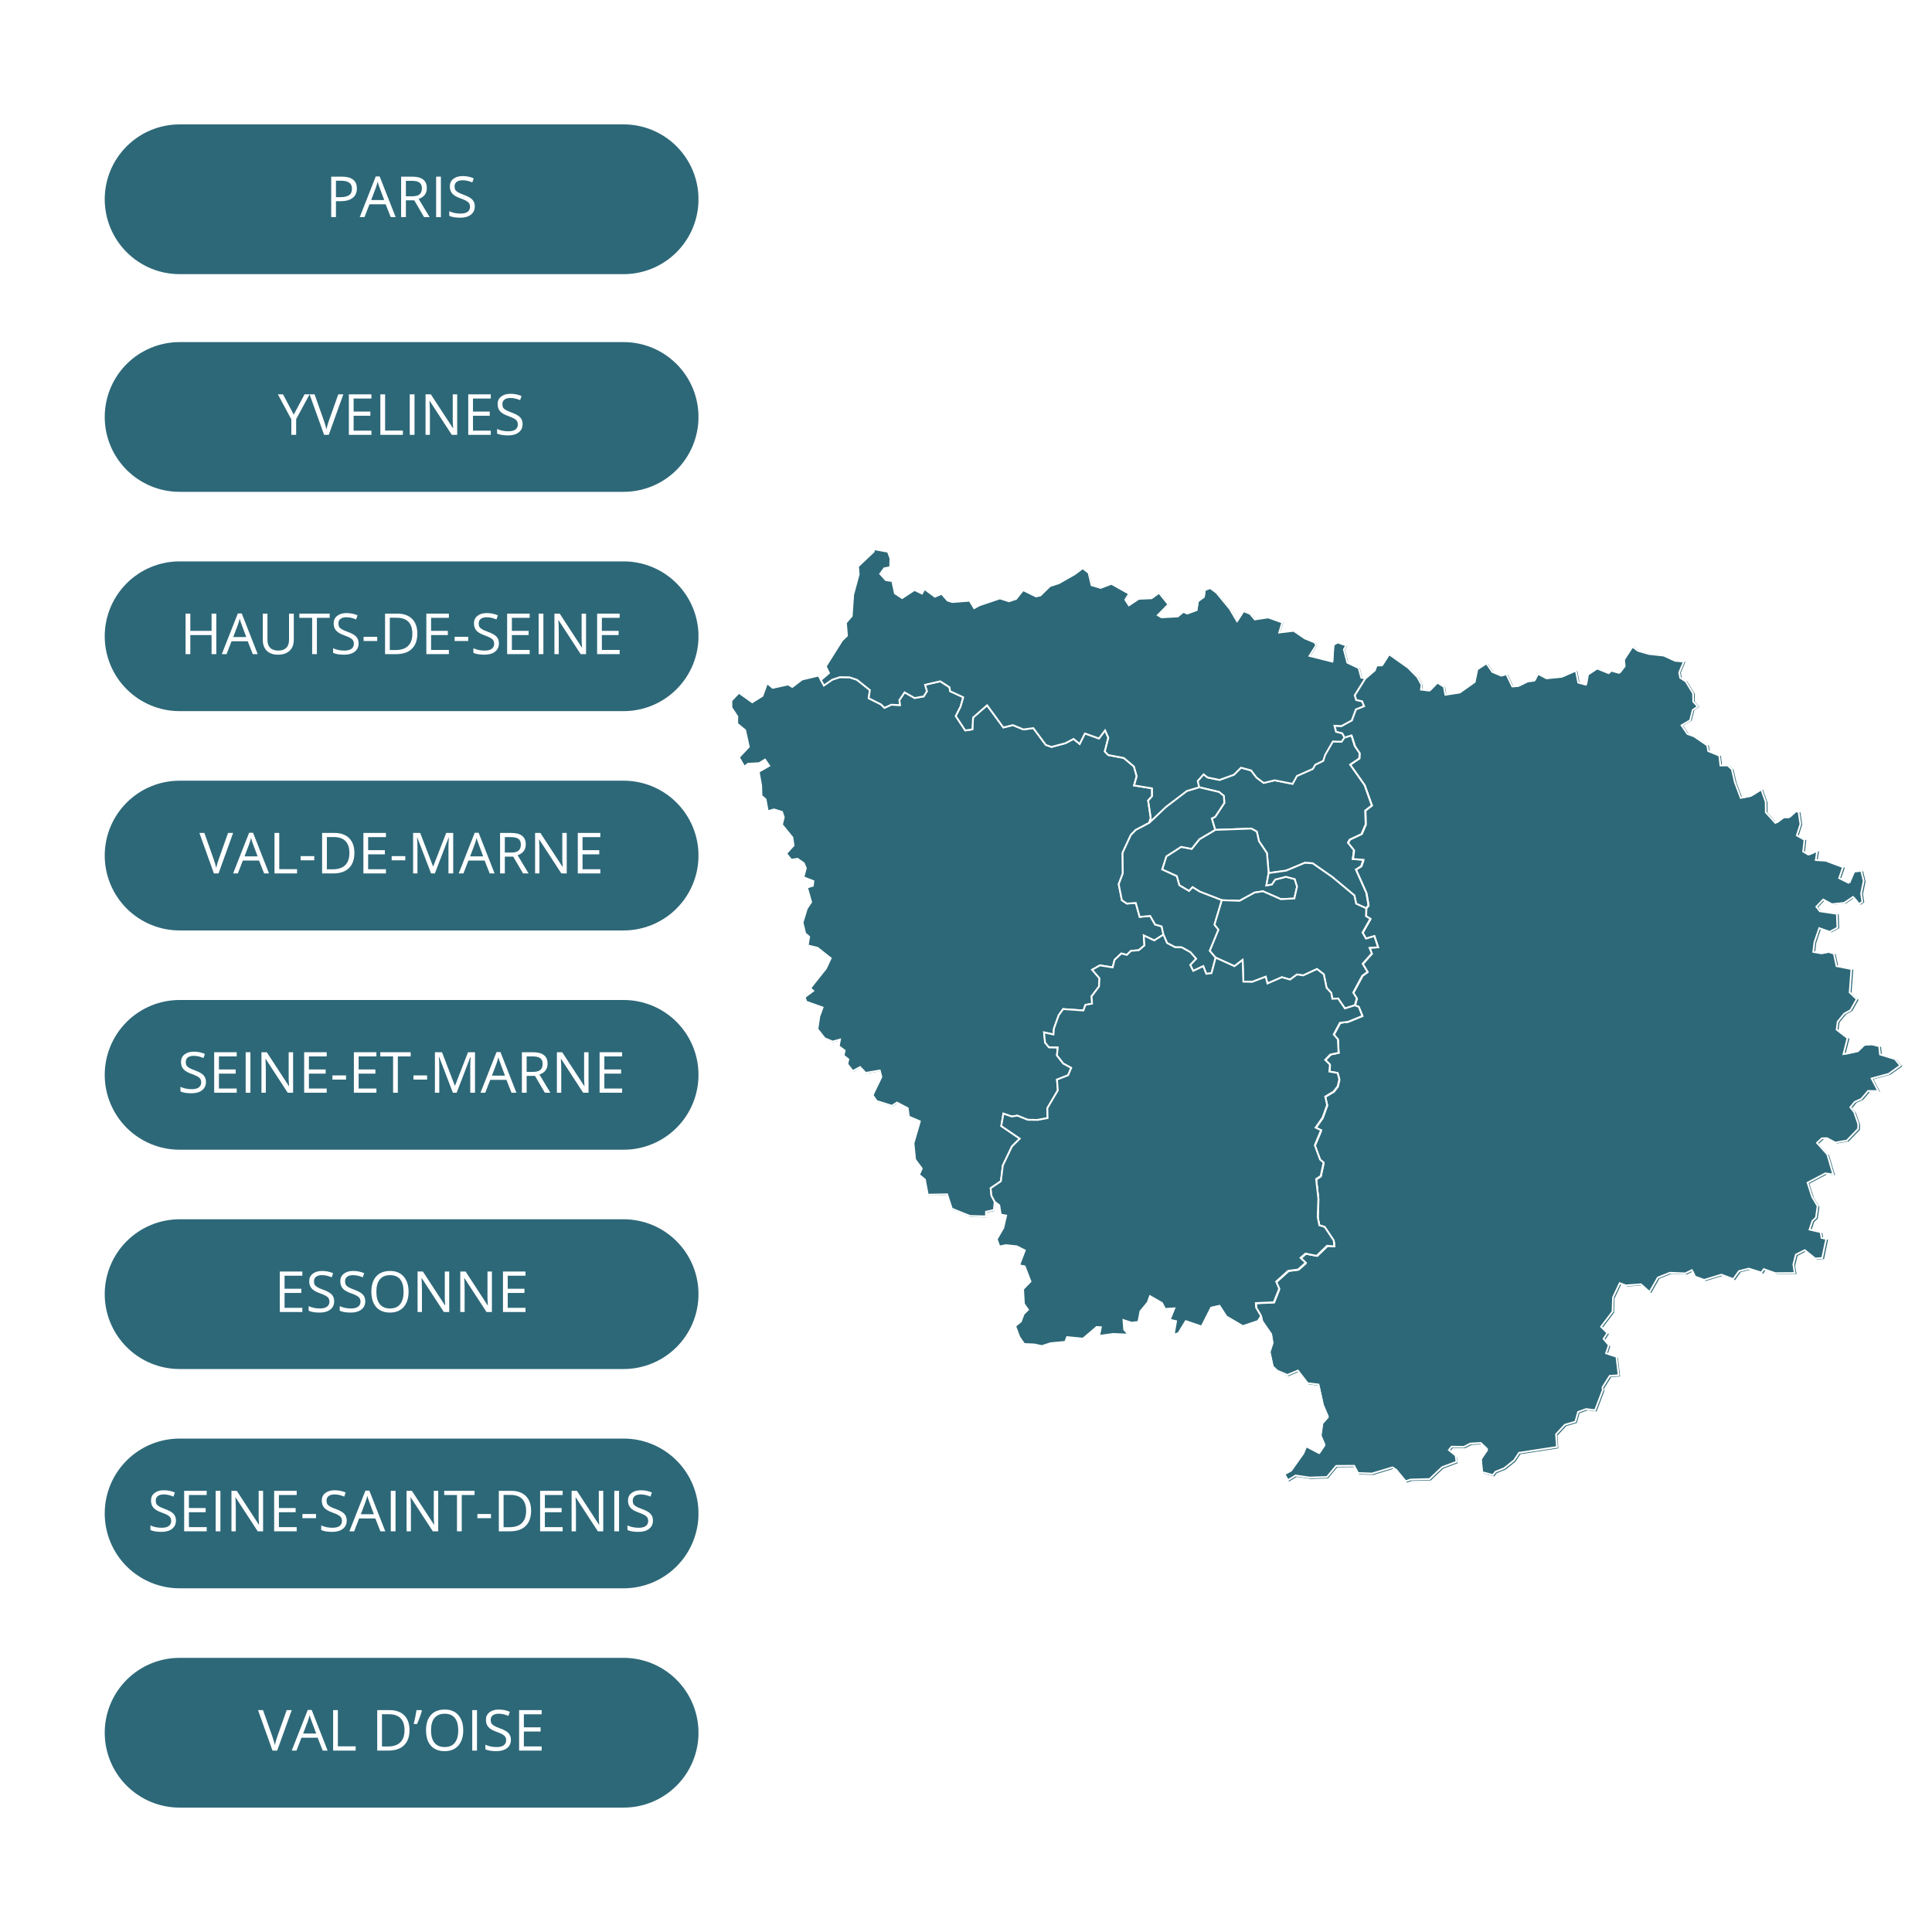 <svg xmlns="http://www.w3.org/2000/svg" xmlns:xlink="http://www.w3.org/1999/xlink" width="500" zoomAndPan="magnify" viewBox="0 0 375 375" height="500" preserveAspectRatio="xMidYMid meet" version="1.0"><defs><g/><clipPath id="eee8b980c6"><path d="M 141.789 129 L 228 129 L 228 239 L 141.789 239 Z M 141.789 129 " clip-rule="nonzero"/></clipPath><clipPath id="c5bd459204"><path d="M 243 125 L 369.789 125 L 369.789 287.891 L 243 287.891 Z M 243 125 " clip-rule="nonzero"/></clipPath><clipPath id="ef71e17482"><path d="M 241 123 L 369.789 123 L 369.789 287.891 L 241 287.891 Z M 241 123 " clip-rule="nonzero"/></clipPath><clipPath id="7a16af2004"><path d="M 159 106.391 L 266 106.391 L 266 160 L 159 160 Z M 159 106.391 " clip-rule="nonzero"/></clipPath><clipPath id="aed7800698"><path d="M 157 106.391 L 268 106.391 L 268 162 L 157 162 Z M 157 106.391 " clip-rule="nonzero"/></clipPath><clipPath id="bf6b1255c9"><path d="M 20.328 24.145 L 135.68 24.145 L 135.68 53.211 L 20.328 53.211 Z M 20.328 24.145 " clip-rule="nonzero"/></clipPath><clipPath id="74cab78ad0"><path d="M 34.859 24.145 L 121.047 24.145 C 124.898 24.145 128.598 25.676 131.32 28.402 C 134.047 31.125 135.578 34.824 135.578 38.676 C 135.578 42.531 134.047 46.227 131.32 48.953 C 128.598 51.68 124.898 53.211 121.047 53.211 L 34.859 53.211 C 31.008 53.211 27.309 51.68 24.586 48.953 C 21.859 46.227 20.328 42.531 20.328 38.676 C 20.328 34.824 21.859 31.125 24.586 28.402 C 27.309 25.676 31.008 24.145 34.859 24.145 Z M 34.859 24.145 " clip-rule="nonzero"/></clipPath><clipPath id="da64e96424"><path d="M 20.328 66.402 L 135.68 66.402 L 135.68 95.465 L 20.328 95.465 Z M 20.328 66.402 " clip-rule="nonzero"/></clipPath><clipPath id="5cf817355c"><path d="M 34.859 66.402 L 121.047 66.402 C 124.898 66.402 128.598 67.934 131.32 70.656 C 134.047 73.383 135.578 77.078 135.578 80.934 C 135.578 84.789 134.047 88.484 131.32 91.211 C 128.598 93.934 124.898 95.465 121.047 95.465 L 34.859 95.465 C 31.008 95.465 27.309 93.934 24.586 91.211 C 21.859 88.484 20.328 84.789 20.328 80.934 C 20.328 77.078 21.859 73.383 24.586 70.656 C 27.309 67.934 31.008 66.402 34.859 66.402 Z M 34.859 66.402 " clip-rule="nonzero"/></clipPath><clipPath id="b9ddaa8c13"><path d="M 20.328 108.965 L 135.68 108.965 L 135.68 138.031 L 20.328 138.031 Z M 20.328 108.965 " clip-rule="nonzero"/></clipPath><clipPath id="a8ed87b956"><path d="M 34.859 108.965 L 121.047 108.965 C 124.898 108.965 128.598 110.496 131.32 113.223 C 134.047 115.949 135.578 119.645 135.578 123.5 C 135.578 127.352 134.047 131.051 131.32 133.773 C 128.598 136.5 124.898 138.031 121.047 138.031 L 34.859 138.031 C 31.008 138.031 27.309 136.5 24.586 133.773 C 21.859 131.051 20.328 127.352 20.328 123.5 C 20.328 119.645 21.859 115.949 24.586 113.223 C 27.309 110.496 31.008 108.965 34.859 108.965 Z M 34.859 108.965 " clip-rule="nonzero"/></clipPath><clipPath id="c54cc68729"><path d="M 20.328 151.531 L 135.68 151.531 L 135.68 180.598 L 20.328 180.598 Z M 20.328 151.531 " clip-rule="nonzero"/></clipPath><clipPath id="07c6b5d446"><path d="M 34.859 151.531 L 121.047 151.531 C 124.898 151.531 128.598 153.062 131.32 155.789 C 134.047 158.512 135.578 162.211 135.578 166.062 C 135.578 169.918 134.047 173.613 131.32 176.34 C 128.598 179.066 124.898 180.598 121.047 180.598 L 34.859 180.598 C 31.008 180.598 27.309 179.066 24.586 176.34 C 21.859 173.613 20.328 169.918 20.328 166.062 C 20.328 162.211 21.859 158.512 24.586 155.789 C 27.309 153.062 31.008 151.531 34.859 151.531 Z M 34.859 151.531 " clip-rule="nonzero"/></clipPath><clipPath id="5c86a1d6c3"><path d="M 20.328 194.098 L 135.68 194.098 L 135.68 223.16 L 20.328 223.16 Z M 20.328 194.098 " clip-rule="nonzero"/></clipPath><clipPath id="6bc6782c27"><path d="M 34.859 194.098 L 121.047 194.098 C 124.898 194.098 128.598 195.629 131.32 198.352 C 134.047 201.078 135.578 204.773 135.578 208.629 C 135.578 212.484 134.047 216.18 131.32 218.906 C 128.598 221.629 124.898 223.16 121.047 223.16 L 34.859 223.16 C 31.008 223.16 27.309 221.629 24.586 218.906 C 21.859 216.18 20.328 212.484 20.328 208.629 C 20.328 204.773 21.859 201.078 24.586 198.352 C 27.309 195.629 31.008 194.098 34.859 194.098 Z M 34.859 194.098 " clip-rule="nonzero"/></clipPath><clipPath id="1cfc0526d9"><path d="M 20.328 236.66 L 135.68 236.66 L 135.68 265.727 L 20.328 265.727 Z M 20.328 236.66 " clip-rule="nonzero"/></clipPath><clipPath id="9490977f9f"><path d="M 34.859 236.66 L 121.047 236.66 C 124.898 236.66 128.598 238.191 131.32 240.918 C 134.047 243.641 135.578 247.34 135.578 251.191 C 135.578 255.047 134.047 258.742 131.32 261.469 C 128.598 264.195 124.898 265.727 121.047 265.727 L 34.859 265.727 C 31.008 265.727 27.309 264.195 24.586 261.469 C 21.859 258.742 20.328 255.047 20.328 251.191 C 20.328 247.34 21.859 243.641 24.586 240.918 C 27.309 238.191 31.008 236.66 34.859 236.66 Z M 34.859 236.66 " clip-rule="nonzero"/></clipPath><clipPath id="c6b605478c"><path d="M 20.328 279.227 L 135.68 279.227 L 135.68 308.289 L 20.328 308.289 Z M 20.328 279.227 " clip-rule="nonzero"/></clipPath><clipPath id="4e03f56c54"><path d="M 34.859 279.227 L 121.047 279.227 C 124.898 279.227 128.598 280.758 131.32 283.48 C 134.047 286.207 135.578 289.902 135.578 293.758 C 135.578 297.613 134.047 301.309 131.32 304.035 C 128.598 306.758 124.898 308.289 121.047 308.289 L 34.859 308.289 C 31.008 308.289 27.309 306.758 24.586 304.035 C 21.859 301.309 20.328 297.613 20.328 293.758 C 20.328 289.902 21.859 286.207 24.586 283.48 C 27.309 280.758 31.008 279.227 34.859 279.227 Z M 34.859 279.227 " clip-rule="nonzero"/></clipPath><clipPath id="d8558ac024"><path d="M 20.328 321.789 L 135.68 321.789 L 135.68 350.855 L 20.328 350.855 Z M 20.328 321.789 " clip-rule="nonzero"/></clipPath><clipPath id="fbd6b539d1"><path d="M 34.859 321.789 L 121.047 321.789 C 124.898 321.789 128.598 323.32 131.32 326.047 C 134.047 328.773 135.578 332.469 135.578 336.324 C 135.578 340.176 134.047 343.875 131.32 346.598 C 128.598 349.324 124.898 350.855 121.047 350.855 L 34.859 350.855 C 31.008 350.855 27.309 349.324 24.586 346.598 C 21.859 343.875 20.328 340.176 20.328 336.324 C 20.328 332.469 21.859 328.773 24.586 326.047 C 27.309 323.32 31.008 321.789 34.859 321.789 Z M 34.859 321.789 " clip-rule="nonzero"/></clipPath></defs><rect x="-37.5" width="450" fill="#ffffff" y="-37.5" height="450" fill-opacity="1"/><rect x="-37.5" width="450" fill="#ffffff" y="-37.5" height="450" fill-opacity="1"/><path stroke-linecap="butt" transform="matrix(0.229, 0, 0, 0.229, 118.005, 105.45)" fill-opacity="1" fill="#2d6878" fill-rule="nonzero" stroke-linejoin="miter" d="M 624.249 164.683 L 621.762 168.226 L 614.472 167.97 L 607.932 179.263 L 606.263 184.406 L 599.518 187.677 L 597.44 191.236 L 583.967 197.232 L 580.288 203.891 L 565.146 200.894 L 555.796 203.125 L 549.664 198.526 L 545.065 192.48 L 536.566 190.197 L 530.554 196.176 L 518.359 200.587 L 508.207 198.475 L 504.852 195.835 L 499.827 201.524 L 501.088 206.804 L 518.018 210.823 L 522.055 214.162 L 522.412 220.123 L 514.646 231.875 L 511.801 233.238 L 514.68 242.929 L 545.355 241.822 L 549.937 244.377 L 551.776 252.485 L 558.555 262.636 L 560.003 279.532 L 574.719 277.488 L 590.644 270.846 L 597.27 271.237 L 614.046 282.956 L 632.663 298.489 L 634.145 305.455 L 642.678 309.373 L 644.654 306.903 L 642.797 296.207 L 634.025 276.568 L 638.386 273.843 L 640.361 268.274 L 631.317 267.592 L 632.322 260.081 L 627.246 253.745 L 628.745 251.207 L 638.709 246.54 L 642.218 238.382 L 641.945 226.561 L 647.532 222.269 L 641.298 204.811 L 629.137 187.642 L 636.819 182.465 L 637.057 177.73 L 633.003 171.819 L 630.227 162.826 Z M 624.249 164.683 " stroke="#fefffe" stroke-width="1.5" stroke-opacity="1" stroke-miterlimit="4"/><path stroke-linecap="butt" transform="matrix(0.229, 0, 0, 0.229, 118.005, 105.45)" fill-opacity="1" fill="#2d6878" fill-rule="nonzero" stroke-linejoin="miter" d="M 514.68 242.929 L 501.343 250.798 L 494.752 259.008 L 485.827 257.288 L 473.257 265.378 L 469.714 276.483 L 482.131 282.155 L 484.26 289.837 L 492.555 294.742 L 495.484 291.489 L 501.667 295.304 L 520.317 302.543 L 535.374 303.037 L 548.063 296.07 L 555.166 294.963 L 570.392 301.674 L 581.787 301.078 L 584.086 291.029 L 582.145 284.642 L 574.736 282.683 L 565.555 285.033 L 562.728 289.138 L 558.078 290.024 L 560.003 279.532 L 558.555 262.636 L 551.776 252.485 L 549.937 244.377 L 545.355 241.822 Z M 514.68 242.929 " stroke="#fefffe" stroke-width="1.5" stroke-opacity="1" stroke-miterlimit="4"/><path fill="#2d6878" d="M 223.188 159.816 L 223.52 158.879 L 223.008 155.457 L 223.77 154.598 L 223.754 153.082 L 220.27 152.52 L 220.781 150.719 L 220.242 148.832 L 218.266 147.176 L 215.254 146.613 L 214.578 145.93 L 215.27 143.238 L 214.637 141.816 L 213.449 143.395 L 210.719 142.418 L 209.699 144.457 L 208.512 143.48 L 206.941 144.305 L 204.238 145.035 L 203.125 144.652 L 200.695 141.379 L 198.773 141.637 L 196.715 140.797 L 194.863 141.254 L 191.707 136.938 L 188.98 139.32 L 188.84 141.621 L 187.461 141.832 L 185.617 139.043 L 186.547 137.211 L 187.07 135.383 L 184.516 134.203 L 184.395 133.434 L 182.594 132.277 L 179.641 132.953 L 179.996 134.219 L 179.383 135.211 L 177.617 135.531 L 175.66 134.422 L 174.648 135.938 L 174.75 136.902 L 173.078 136.828 L 171.762 137.438 L 171.078 136.77 L 168.688 135.57 L 168.922 133.988 L 166.402 131.98 L 164.949 131.5 L 163.086 131.473 L 161.613 131.961 L 159.984 133.082 L 159.406 132.023 L 158.941 131.176 L 155.738 131.934 L 153.832 133.383 L 153.016 132.902 L 150.027 133.559 L 148.934 132.645 L 148.039 135.117 L 146.051 136.359 L 143.457 134.516 L 142 136.035 L 142.016 137.402 L 143.148 139.105 L 143.129 140.508 L 144.684 141.793 L 145.391 145.016 L 143.469 147.059 L 144.516 148.887 L 145.211 148.312 L 147.402 148.188 L 148.535 147.496 L 149.359 148.703 L 147.316 149.863 L 147.797 152.602 L 147.848 154.508 L 148.652 155.234 L 149.07 157.535 L 150.277 157.18 L 151.844 157.668 L 152.188 158.703 L 151.832 160.145 L 153.852 162.621 L 154.094 164.184 L 152.664 165.758 L 153.633 166.965 L 154.863 166.781 L 156.094 167.656 L 156.477 168.617 L 156.008 170.359 L 157.941 171.121 L 157.832 172.02 L 156.703 172.359 L 157.512 175.188 L 156.672 176.445 L 155.836 179.172 L 156.348 181.289 L 157.121 181.938 L 156.832 183.621 L 158.746 184.082 L 161.305 186.109 L 160.379 188.094 L 157.332 191.93 L 157.91 192.445 L 156.254 193.668 L 156.555 194.555 L 159.727 195.684 L 159.09 197.43 L 158.727 199.879 L 160.141 201.668 L 161.676 202.309 L 163.113 201.914 L 162.875 203.203 L 164.02 204.059 L 163.801 205.016 L 164.734 205.77 L 164.531 206.684 L 165.598 208.043 L 167.012 207.266 L 168.094 208.398 L 170.84 207.934 L 171.16 209.16 L 169.449 212.719 L 170.234 213.859 L 173.207 214.793 L 174.18 214.164 L 176.277 215.266 L 176.5 216.891 L 178.637 217.812 L 177.398 222.051 L 177.711 225.234 L 179.004 226.984 L 178.473 228.195 L 179.617 229.129 L 180.172 232.074 L 183.934 232.008 L 184.848 234.789 L 188.363 236.211 L 191.48 236.289 L 191.496 235.391 L 193.023 235.051 L 193.176 233.449 L 192.555 232.273 L 192.398 230.809 L 194.387 229.461 L 194.758 226.418 L 196.535 222.695 L 198.059 221.18 L 194.461 218.73 L 194.875 216.316 L 196.477 216.879 L 197.586 216.715 L 199.609 217.52 L 201.551 217.543 L 203.461 217.188 L 203.422 215.254 L 205.461 211.785 L 205.285 209.707 L 207.461 208.855 L 208.062 207.41 L 206.512 206.57 L 205.281 204.988 L 205.445 203.445 L 203.723 203.414 L 202.969 202.5 L 202.777 200.531 L 204.605 200.938 L 204.695 199.801 L 205.621 197.195 L 206.488 195.996 L 210.43 196.273 L 210.816 195.184 L 212.113 194.941 L 212.016 193.516 L 213.457 191.617 L 213.551 190.008 L 212.129 188.352 L 213.629 187.5 L 216.117 187.898 L 216.488 186.426 L 217.809 185.188 L 218.867 185.465 L 219.676 184.68 L 221.184 184.559 L 222.293 183.625 L 222.16 181.688 L 224.191 182.656 L 225.984 181.527 L 225.637 179.918 L 224.363 179.559 L 223.406 177.883 L 221.363 178.07 L 220.609 175.359 L 218.871 175.484 L 217.906 174.832 L 217.289 171.723 L 218.082 169.621 L 218.043 165.609 L 219.648 162.156 L 220.594 161.184 Z M 223.188 159.816 " fill-opacity="1" fill-rule="nonzero"/><g clip-path="url(#eee8b980c6)"><path stroke-linecap="butt" transform="matrix(0.229, 0, 0, 0.229, 118.005, 105.45)" fill="none" stroke-linejoin="miter" d="M 458.626 237.053 L 460.074 232.966 L 457.843 218.045 L 461.164 214.298 L 461.096 207.69 L 445.903 205.237 L 448.134 197.385 L 445.784 189.158 L 437.165 181.937 L 424.033 179.484 L 421.087 176.503 L 424.102 164.768 L 421.342 158.568 L 416.164 165.449 L 404.259 161.191 L 399.813 170.082 L 394.636 165.824 L 387.789 169.418 L 376.002 172.603 L 371.148 170.934 L 360.554 156.661 L 352.174 157.785 L 343.198 154.123 L 335.125 156.116 L 321.362 137.295 L 309.474 147.685 L 308.861 157.717 L 302.848 158.636 L 294.809 146.475 L 298.863 138.487 L 301.145 130.516 L 290.006 125.372 L 289.478 122.017 L 281.626 116.975 L 268.749 119.922 L 270.299 125.44 L 267.625 129.767 L 259.927 131.163 L 251.393 126.326 L 246.982 132.935 L 247.425 137.142 L 240.135 136.818 L 234.395 139.475 L 231.415 136.562 L 220.991 131.333 L 222.013 124.435 L 211.027 115.681 L 204.691 113.586 L 196.566 113.467 L 190.145 115.596 L 183.043 120.484 L 180.522 115.868 L 178.495 112.172 L 164.528 115.476 L 156.217 121.795 L 152.657 119.7 L 139.627 122.562 L 134.858 118.576 L 130.958 129.358 L 122.288 134.774 L 110.979 126.735 L 104.626 133.36 L 104.694 139.322 L 109.633 146.748 L 109.548 152.862 L 116.327 158.466 L 119.41 172.518 L 111.03 181.426 L 115.595 189.397 L 118.626 186.893 L 128.181 186.348 L 133.121 183.333 L 136.715 188.596 L 127.807 193.655 L 129.902 205.595 L 130.123 213.906 L 133.632 217.074 L 135.454 227.106 L 140.717 225.556 L 147.547 227.686 L 149.046 232.199 L 147.496 238.484 L 156.302 249.283 L 157.358 256.095 L 151.124 262.96 L 155.348 268.223 L 160.713 267.422 L 166.078 271.237 L 167.748 275.427 L 165.704 283.024 L 174.135 286.345 L 173.658 290.262 L 168.735 291.744 L 172.261 304.076 L 168.599 309.56 L 164.954 321.449 L 167.186 330.68 L 170.558 333.508 L 169.298 340.848 L 177.643 342.858 L 188.8 351.698 L 184.763 360.351 L 171.478 377.076 L 173.998 379.325 L 166.777 384.656 L 168.088 388.522 L 181.919 393.444 L 179.142 401.058 L 177.558 411.737 L 183.724 419.538 L 190.418 422.331 L 196.686 420.611 L 195.647 426.232 L 200.637 429.962 L 199.683 434.135 L 203.754 437.422 L 202.868 441.407 L 207.518 447.335 L 213.684 443.945 L 218.402 448.885 L 230.376 446.858 L 231.772 452.206 L 224.312 467.722 L 227.736 472.696 L 240.697 476.767 L 244.938 474.024 L 254.085 478.828 L 255.055 485.913 L 264.372 489.933 L 258.973 508.413 L 260.335 522.294 L 265.973 529.925 L 263.657 535.205 L 268.647 539.275 L 271.066 552.118 L 287.468 551.828 L 291.454 563.955 L 306.783 570.155 L 320.375 570.496 L 320.443 566.578 L 327.102 565.096 L 327.767 558.113 L 325.058 552.986 L 324.377 546.599 L 333.047 540.723 L 334.665 527.455 L 342.414 511.223 L 349.057 504.615 L 333.37 493.935 L 335.176 483.409 L 342.159 485.862 L 346.996 485.147 L 355.819 488.655 L 364.284 488.757 L 372.613 487.207 L 372.442 478.776 L 381.333 463.652 L 380.567 454.591 L 390.054 450.877 L 392.677 444.576 L 385.915 440.914 L 380.55 434.015 L 381.265 427.288 L 373.754 427.151 L 370.467 423.166 L 369.632 414.582 L 377.603 416.353 L 377.995 411.396 L 382.032 400.036 L 385.813 394.807 L 402.998 396.016 L 404.685 391.264 L 410.339 390.208 L 409.914 383.991 L 416.199 375.714 L 416.607 368.696 L 410.408 361.475 L 416.948 357.762 L 427.798 359.499 L 429.416 353.078 L 435.173 347.678 L 439.788 348.888 L 443.314 345.464 L 449.889 344.936 L 454.726 340.866 L 454.147 332.417 L 463.003 336.641 L 470.821 331.719 L 469.305 324.702 L 463.753 323.135 L 459.58 315.828 L 450.672 316.646 L 447.385 304.825 L 439.805 305.37 L 435.598 302.526 L 432.907 288.968 L 436.365 279.805 L 436.195 262.312 L 443.195 247.256 L 447.317 243.015 Z M 458.626 237.053 " stroke="#fefffe" stroke-width="1.5" stroke-opacity="1" stroke-miterlimit="4"/></g><path stroke-linecap="butt" transform="matrix(0.229, 0, 0, 0.229, 118.005, 105.45)" fill-opacity="1" fill="#2d6878" fill-rule="nonzero" stroke-linejoin="miter" d="M 501.088 206.804 L 490.647 209.955 L 472.984 223.427 L 458.626 237.053 L 447.317 243.015 L 443.195 247.256 L 436.195 262.312 L 436.365 279.805 L 432.907 288.968 L 435.598 302.526 L 439.805 305.37 L 447.385 304.825 L 450.672 316.646 L 459.58 315.828 L 463.753 323.135 L 469.305 324.702 L 470.821 331.719 L 473.836 338.788 L 480.734 342.415 L 486.253 342.484 L 493.594 346.554 L 498.465 352.107 L 493.508 357.387 L 496.063 362.446 L 504.562 358.426 L 507.134 364.932 L 511.58 364.387 L 515.071 351.204 L 510.132 345.362 L 517.473 327.58 L 514.118 323.237 L 520.317 302.543 L 501.667 295.304 L 495.484 291.489 L 492.555 294.742 L 484.26 289.837 L 482.131 282.155 L 469.714 276.483 L 473.257 265.378 L 485.827 257.288 L 494.752 259.008 L 501.343 250.798 L 514.68 242.929 L 511.801 233.238 L 514.646 231.875 L 522.412 220.123 L 522.055 214.162 L 518.018 210.823 Z M 501.088 206.804 " stroke="#fefffe" stroke-width="1.5" stroke-opacity="1" stroke-miterlimit="4"/><g clip-path="url(#c5bd459204)"><path fill="#2d6878" d="M 263.176 195.266 L 263.945 195.555 L 264.656 197.328 L 261.855 198.473 L 260.285 198.668 L 259.078 200.926 L 259.887 201.871 L 260.027 204.492 L 258.41 204.836 L 257.422 205.859 L 258.348 206.785 L 258.238 208.141 L 259.84 208.418 L 260.172 209.648 L 259.848 211.012 L 259.047 212.043 L 257.426 213.004 L 257.801 214.641 L 256.918 217.086 L 255.559 219.043 L 256.621 219.543 L 255.402 222.453 L 256.426 225.234 L 257.109 225.836 L 256.547 228.449 L 255.66 229.035 L 256.094 232.871 L 255.965 236.398 L 256.281 238.012 L 257.324 238.348 L 259.09 240.98 L 259.18 242.117 L 257.785 242.004 L 255.766 243.957 L 253.582 243.527 L 252.633 244.352 L 253.637 245.309 L 252.137 246.629 L 250.223 246.875 L 247.895 248.969 L 248.488 250.336 L 247.434 252.984 L 243.941 253.145 L 243.992 254.016 L 244.965 255.664 L 245.195 256.656 L 246.914 259.145 L 247.172 260.754 L 246.602 262.523 L 247.238 265.453 L 248.117 266.289 L 250.082 267.113 L 252.121 266.266 L 254.016 268.723 L 256.121 268.977 L 256.977 272.883 L 257.926 275.125 L 256.852 276.344 L 256.504 278.785 L 257.27 280.574 L 256.137 282.25 L 253.648 280.941 L 253.125 282.199 L 250.723 285.582 L 249.445 286.281 L 250.184 287.574 L 251.668 286.664 L 254.41 287.066 L 257.773 286.953 L 259.562 284.797 L 263.059 284.773 L 263.812 286.184 L 266.52 286.281 L 270.512 285.086 L 271.23 285.547 L 273.066 287.777 L 274.016 287.453 L 277.715 287.355 L 280.148 285.051 L 282.957 283.992 L 282.781 282.77 L 281.477 281.711 L 281.996 281.059 L 284.402 281.09 L 285.648 280.453 L 287.672 280.336 L 288.859 281.465 L 287.637 283.262 L 287.883 285.992 L 290.039 286.574 L 290.508 285.945 L 292.227 285.25 L 294.145 283.715 L 295.117 282.25 L 302.477 281.125 L 302.309 278.633 L 304.031 276.793 L 306.059 276.203 L 306.59 274.309 L 308.152 273.75 L 309.895 273.969 L 311.379 270.07 L 311.34 269.516 L 312.73 267.301 L 314.469 267.168 L 314.043 263.555 L 312.031 262.91 L 312.551 261.316 L 311.539 260.086 L 312.277 258.961 L 311.055 257.742 L 313.285 254.805 L 313.383 252.031 L 314.68 249.277 L 315.867 249.711 L 318.809 249.5 L 320.488 250.996 L 322.086 248.195 L 324.414 247.254 L 327.418 247.375 L 328.703 246.746 L 329.273 247.977 L 331.094 248.645 L 334.438 247.621 L 336.758 248.48 L 337.875 246.926 L 339.773 246.453 L 342.23 247.211 L 342.68 246.543 L 344.918 247.332 L 348.695 247.305 L 348.438 245.633 L 348.918 243.727 L 350.652 242.855 L 352.668 244.477 L 354.043 244.387 L 354.828 240.641 L 353.918 240.477 L 353.727 239.344 L 351.582 238.859 L 352.125 237.195 L 352.832 236.516 L 353.148 234.289 L 352.066 232.457 L 351.195 229.746 L 354.645 227.934 L 356.184 228.145 L 355.027 224.223 L 353.031 222 L 353.984 221.113 L 354.977 221.098 L 356.57 221.945 L 358.828 221.559 L 361.027 219.281 L 361.047 218.32 L 360.242 215.992 L 359.512 215.086 L 360.359 214.047 L 361.641 213.465 L 362.961 211.914 L 364.938 211.941 L 363.645 209.492 L 366.957 208.59 L 369.219 206.973 L 368.176 205.703 L 365.281 204.82 L 365.113 203.207 L 363.57 202.828 L 361.953 202.973 L 360.703 204.191 L 358.176 204.742 L 358.965 201.633 L 356.852 199.992 L 357.051 198.453 L 358.328 196.883 L 359.543 196.219 L 360.746 194.07 L 359.383 192.758 L 359.723 188.211 L 356.828 187.641 L 356.309 185.211 L 355.215 184.863 L 353.848 185.156 L 352.305 184.879 L 352.539 182.977 L 353.465 180.266 L 355.488 180.977 L 356.992 180.18 L 356.898 177.469 L 353.578 176.973 L 352.898 176.102 L 354.242 174.699 L 355.918 175.613 L 358.316 175.355 L 360.035 174.199 L 361.172 175.625 L 361.848 175.133 L 361.609 173.527 L 362.105 171.094 L 361.633 169.121 L 360.043 169.27 L 359.121 171.434 L 357.34 170.543 L 358.078 168.402 L 354.711 167.148 L 352.797 167.027 L 353.082 165.195 L 351.344 165.961 L 350.344 165.379 L 350.598 163.086 L 349.109 162.242 L 349.812 160.055 L 349.457 157.684 L 348.824 157.496 L 347.445 158.738 L 346.43 158.711 L 344.938 159.812 L 343.082 157.762 L 343.062 155.727 L 342.184 153.242 L 340.004 154.594 L 338.207 154.953 L 337.055 151.879 L 336.48 149.367 L 335.656 148.637 L 334.258 148.648 L 334.039 146.73 L 331.898 145.852 L 331.668 144.715 L 329.133 142.98 L 327.844 142.508 L 326.695 140.848 L 328.367 139.855 L 328.871 137.875 L 329.84 137.188 L 328.973 136.227 L 328.938 134.625 L 327.52 132.305 L 326.438 131.594 L 326.246 130.57 L 327.148 128.445 L 325.457 128.293 L 323.23 127.281 L 320.328 126.961 L 318.223 126.348 L 317.09 125.496 L 315.41 128.07 L 315.523 129.375 L 314.551 130.637 L 312.871 130.184 L 312.523 130.699 L 310.258 129.781 L 308.395 131.016 L 308.047 132.934 L 306.617 132.535 L 306.156 130.199 L 303.367 131.414 L 300.445 131.707 L 298.727 130.793 L 298.02 132.16 L 296.738 132.324 L 294.93 133.207 L 293.793 133.281 L 292.652 130.91 L 291.676 131.188 L 289.926 130.465 L 288.762 128.789 L 286.91 129.996 L 286.395 132.453 L 283.523 134.48 L 280.781 134.895 L 280.504 133.348 L 279.219 132.52 L 277.676 134.094 L 276.039 133.887 L 276.168 132.977 L 275.371 131.5 L 273.527 129.621 L 269.82 127.008 L 268.445 129.184 L 267.348 129.219 L 267.008 130.188 L 265.211 131.734 L 263.164 134.996 L 263.449 135.93 L 264.586 136.184 L 264.969 137.113 L 263.387 137.742 L 262.594 139.883 L 260.59 140.977 L 259.227 140.918 L 259.531 142.102 L 260.742 142.41 L 261.172 143.219 L 262.543 142.793 L 263.18 144.855 L 264.109 146.211 L 264.055 147.297 L 262.293 148.484 L 265.082 152.422 L 266.512 156.426 L 265.23 157.41 L 265.293 160.121 L 264.488 161.992 L 262.203 163.062 L 261.859 163.645 L 263.023 165.098 L 262.793 166.82 L 264.867 166.977 L 264.414 168.254 L 263.414 168.879 L 265.426 173.383 L 265.852 175.836 L 265.398 176.402 L 265.352 177.926 L 266.207 178.441 L 264.68 181.113 L 265.363 182.297 L 266.984 181.805 L 267.703 183.992 L 266.047 184.082 L 266.484 185.188 L 264.703 187.188 L 265.656 188.77 L 264.637 189.512 L 262.871 192.785 L 263.562 193.902 Z M 263.176 195.266 " fill-opacity="1" fill-rule="nonzero"/></g><g clip-path="url(#ef71e17482)"><path stroke-linecap="butt" transform="matrix(0.229, 0, 0, 0.229, 118.005, 105.45)" fill="none" stroke-linejoin="miter" d="M 632.986 391.622 L 636.342 392.882 L 639.442 400.615 L 627.229 405.605 L 620.382 406.457 L 615.119 416.302 L 618.645 420.424 L 619.258 431.852 L 612.207 433.351 L 607.898 437.814 L 611.934 441.85 L 611.457 447.761 L 618.441 448.97 L 619.888 454.335 L 618.475 460.279 L 614.983 464.776 L 607.915 468.966 L 609.55 476.102 L 605.701 486.765 L 599.773 495.298 L 604.406 497.478 L 599.092 510.167 L 603.554 522.294 L 606.535 524.917 L 604.082 536.312 L 600.216 538.867 L 602.107 555.592 L 601.545 570.973 L 602.924 578.007 L 607.472 579.472 L 615.171 590.952 L 615.562 595.908 L 609.482 595.414 L 600.676 603.93 L 591.155 602.057 L 587.016 605.65 L 591.393 609.823 L 584.853 615.58 L 576.507 616.653 L 566.356 625.783 L 568.945 631.744 L 564.346 643.292 L 549.119 643.99 L 549.34 647.789 L 553.582 654.976 L 554.586 659.302 L 562.081 670.152 L 563.205 677.169 L 560.718 684.885 L 563.494 697.659 L 567.327 701.304 L 575.894 704.898 L 584.785 701.202 L 593.045 711.915 L 602.226 713.022 L 605.956 730.055 L 610.095 739.831 L 605.411 745.145 L 603.895 755.791 L 607.233 763.592 L 602.294 770.898 L 591.444 765.193 L 589.162 770.677 L 578.687 785.427 L 573.118 788.476 L 576.337 794.113 L 582.809 790.145 L 594.766 791.899 L 609.431 791.405 L 617.231 782.003 L 632.475 781.901 L 635.763 788.05 L 647.566 788.476 L 664.973 783.264 L 668.107 785.274 L 676.112 794.999 L 680.251 793.585 L 696.381 793.16 L 706.992 783.111 L 719.238 778.495 L 718.472 773.164 L 712.783 768.548 L 715.048 765.704 L 725.54 765.84 L 730.973 763.064 L 739.796 762.553 L 744.974 767.475 L 739.643 775.31 L 740.716 787.215 L 750.118 789.753 L 752.162 787.011 L 759.656 783.979 L 768.019 777.286 L 772.26 770.898 L 804.349 765.993 L 803.616 755.126 L 811.128 747.104 L 819.968 744.532 L 822.284 736.272 L 829.097 733.836 L 836.693 734.79 L 843.166 717.792 L 842.995 715.373 L 849.059 705.716 L 856.638 705.136 L 854.782 689.382 L 846.01 686.571 L 848.275 679.622 L 843.864 674.257 L 847.083 669.351 L 841.752 664.037 L 851.477 651.229 L 851.903 639.136 L 857.558 627.128 L 862.736 629.019 L 875.561 628.099 L 882.885 634.623 L 889.851 622.41 L 900.003 618.306 L 913.1 618.834 L 918.704 616.091 L 921.191 621.457 L 929.128 624.369 L 943.708 619.907 L 953.825 623.654 L 958.696 616.875 L 966.974 614.814 L 977.687 618.118 L 979.646 615.206 L 989.405 618.646 L 1005.876 618.527 L 1004.752 611.237 L 1006.847 602.925 L 1014.409 599.127 L 1023.198 606.196 L 1029.193 605.804 L 1032.616 589.47 L 1028.648 588.754 L 1027.813 583.815 L 1018.463 581.703 L 1020.83 574.447 L 1023.913 571.484 L 1025.293 561.775 L 1020.575 553.787 L 1016.776 541.967 L 1031.816 534.064 L 1038.527 534.983 L 1033.485 517.883 L 1024.782 508.191 L 1028.937 504.325 L 1033.264 504.257 L 1040.213 507.953 L 1050.058 506.267 L 1059.647 496.337 L 1059.732 492.147 L 1056.223 481.996 L 1053.038 478.044 L 1056.734 473.513 L 1062.321 470.976 L 1068.078 464.214 L 1076.696 464.333 L 1071.058 453.654 L 1085.502 449.719 L 1095.364 442.668 L 1090.816 437.132 L 1078.195 433.283 L 1077.463 426.249 L 1070.735 424.597 L 1063.683 425.227 L 1058.233 430.541 L 1047.213 432.942 L 1050.654 419.385 L 1041.439 412.231 L 1042.308 405.52 L 1047.877 398.673 L 1053.175 395.778 L 1058.42 386.41 L 1052.476 380.687 L 1053.958 360.861 L 1041.337 358.375 L 1039.072 347.781 L 1034.303 346.265 L 1028.341 347.542 L 1021.614 346.333 L 1022.636 338.038 L 1026.672 326.218 L 1035.495 329.318 L 1042.052 325.843 L 1041.644 314.023 L 1027.166 311.859 L 1024.202 308.061 L 1030.062 301.947 L 1037.369 305.932 L 1047.826 304.808 L 1055.321 299.766 L 1060.277 305.983 L 1063.224 303.837 L 1062.185 296.837 L 1064.348 286.226 L 1062.287 277.624 L 1055.355 278.272 L 1051.335 287.708 L 1043.568 283.824 L 1046.787 274.49 L 1032.106 269.023 L 1023.76 268.495 L 1025.003 260.507 L 1017.424 263.845 L 1013.063 261.307 L 1014.17 251.309 L 1007.681 247.63 L 1010.747 238.092 L 1009.197 227.754 L 1006.438 226.936 L 1000.425 232.352 L 995.997 232.233 L 989.491 237.036 L 981.4 228.094 L 981.315 219.22 L 977.483 208.388 L 967.979 214.281 L 960.144 215.848 L 955.119 202.444 L 952.616 191.492 L 949.022 188.307 L 942.924 188.358 L 941.97 179.995 L 932.637 176.163 L 931.632 171.206 L 920.578 163.644 L 914.957 161.583 L 909.949 154.344 L 917.239 150.018 L 919.436 141.383 L 923.661 138.385 L 919.879 134.195 L 919.726 127.212 L 913.543 117.094 L 908.825 113.995 L 907.991 109.532 L 911.925 100.266 L 904.55 99.602 L 894.842 95.191 L 882.187 93.794 L 873.006 91.12 L 868.067 87.407 L 860.743 98.631 L 861.237 104.32 L 856.996 109.822 L 849.672 107.846 L 848.156 110.094 L 838.277 106.092 L 830.153 111.474 L 828.637 119.837 L 822.403 118.099 L 820.393 107.914 L 808.232 113.211 L 795.492 114.488 L 787.998 110.503 L 784.915 116.464 L 779.328 117.18 L 771.442 121.029 L 766.486 121.353 L 761.512 111.014 L 757.254 112.223 L 749.624 109.072 L 744.548 101.765 L 736.475 107.028 L 734.227 117.742 L 721.708 126.581 L 709.751 128.387 L 708.542 121.642 L 702.938 118.031 L 696.21 124.895 L 689.074 123.993 L 689.636 120.024 L 686.161 113.586 L 678.122 105.393 L 661.958 93.999 L 655.963 103.486 L 651.177 103.639 L 649.695 107.863 L 641.86 114.608 L 632.935 128.83 L 634.179 132.9 L 639.135 134.008 L 640.804 138.061 L 633.906 140.803 L 630.449 150.137 L 621.711 154.906 L 615.767 154.651 L 617.095 159.812 L 622.375 161.157 L 624.249 164.683 L 630.227 162.826 L 633.003 171.819 L 637.057 177.73 L 636.819 182.465 L 629.137 187.642 L 641.298 204.811 L 647.532 222.269 L 641.945 226.561 L 642.218 238.382 L 638.709 246.54 L 628.745 251.207 L 627.246 253.745 L 632.322 260.081 L 631.317 267.592 L 640.361 268.274 L 638.386 273.843 L 634.025 276.568 L 642.797 296.207 L 644.654 306.903 L 642.678 309.373 L 642.473 316.015 L 646.203 318.264 L 639.544 329.914 L 642.524 335.075 L 649.593 332.928 L 652.727 342.467 L 645.505 342.858 L 647.413 347.678 L 639.646 356.399 L 643.802 363.297 L 639.356 366.533 L 631.658 380.806 L 634.673 385.678 Z M 632.986 391.622 " stroke="#fefffe" stroke-width="1.5" stroke-opacity="1" stroke-miterlimit="4"/></g><path stroke-linecap="butt" transform="matrix(0.229, 0, 0, 0.229, 118.005, 105.45)" fill-opacity="1" fill="#2d6878" fill-rule="nonzero" stroke-linejoin="miter" d="M 520.317 302.543 L 514.118 323.237 L 517.473 327.58 L 510.132 345.362 L 515.071 351.204 L 531.031 358.477 L 537.912 353.129 L 538.559 371.575 L 546.104 371.728 L 557.499 367.385 L 558.964 373.125 L 571.176 367.828 L 578.142 369.803 L 583.984 365.494 L 589.332 366.261 L 600.983 360.861 L 606.722 365.341 L 609.124 376.838 L 613.076 381.113 L 613.927 386.103 L 618.867 385.865 L 624.623 394.262 L 632.986 391.622 L 634.673 385.678 L 631.658 380.806 L 639.356 366.533 L 643.802 363.297 L 639.646 356.399 L 647.413 347.678 L 645.505 342.858 L 652.727 342.467 L 649.593 332.928 L 642.524 335.075 L 639.544 329.914 L 646.203 318.264 L 642.473 316.015 L 642.678 309.373 L 634.145 305.455 L 632.663 298.489 L 614.046 282.956 L 597.27 271.237 L 590.644 270.846 L 574.719 277.488 L 560.003 279.532 L 558.078 290.024 L 562.728 289.138 L 565.555 285.033 L 574.736 282.683 L 582.145 284.642 L 584.086 291.029 L 581.787 301.078 L 570.392 301.674 L 555.166 294.963 L 548.063 296.07 L 535.374 303.037 Z M 520.317 302.543 " stroke="#fefffe" stroke-width="1.5" stroke-opacity="1" stroke-miterlimit="4"/><path stroke-linecap="butt" transform="matrix(0.229, 0, 0, 0.229, 118.005, 105.45)" fill-opacity="1" fill="#2d6878" fill-rule="nonzero" stroke-linejoin="miter" d="M 470.821 331.719 L 463.003 336.641 L 454.147 332.417 L 454.726 340.866 L 449.889 344.936 L 443.314 345.464 L 439.788 348.888 L 435.173 347.678 L 429.416 353.078 L 427.798 359.499 L 416.948 357.762 L 410.408 361.475 L 416.607 368.696 L 416.199 375.714 L 409.914 383.991 L 410.339 390.208 L 404.685 391.264 L 402.998 396.016 L 385.813 394.807 L 382.032 400.036 L 377.995 411.396 L 377.603 416.353 L 369.632 414.582 L 370.467 423.166 L 373.754 427.151 L 381.265 427.288 L 380.55 434.015 L 385.915 440.914 L 392.677 444.576 L 390.054 450.877 L 380.567 454.591 L 381.333 463.652 L 372.442 478.776 L 372.613 487.207 L 364.284 488.757 L 355.819 488.655 L 346.996 485.147 L 342.159 485.862 L 335.176 483.409 L 333.37 493.935 L 349.057 504.615 L 342.414 511.223 L 334.665 527.455 L 333.047 540.723 L 324.377 546.599 L 325.058 552.986 L 327.767 558.113 L 331.667 561.094 L 332.927 568.997 L 337.526 569.814 L 335.125 580.238 L 329.538 589.896 L 331.735 595.993 L 337.475 594.903 L 346.485 595.857 L 353.349 599.349 L 348.563 611.935 L 353.23 612.872 L 358.169 625.698 L 351.867 632.187 L 352.583 644.706 L 356.057 649.628 L 352.378 653.256 L 349.994 659.575 L 345.208 663.492 L 348.665 672.741 L 352.753 678.668 L 361.576 679.094 L 367.759 680.44 L 375.082 678.038 L 387.567 676.863 L 389.134 672.826 L 402.658 674.138 L 414.257 664.225 L 417.8 664.497 L 416.335 671.787 L 428.326 670.152 L 441.304 670.731 L 437.523 666.456 L 436.91 658.383 L 443.791 660.648 L 449.582 659.916 L 451.302 650.957 L 457.502 643.428 L 459.393 638.097 L 469.578 643.888 L 472.252 648.964 L 480.104 648.453 L 476.221 658.059 L 481.569 659.319 L 479.559 670.765 L 483.527 669.454 L 489.778 659.251 L 503.183 663.816 L 511.256 647.857 L 518.342 646.273 L 524.201 655.334 L 538.133 663.492 L 550.856 659.2 L 553.582 654.976 L 549.34 647.789 L 549.119 643.99 L 564.346 643.292 L 568.945 631.744 L 566.356 625.783 L 576.507 616.653 L 584.853 615.58 L 591.393 609.823 L 587.016 605.65 L 591.155 602.057 L 600.676 603.93 L 609.482 595.414 L 615.562 595.908 L 615.171 590.952 L 607.472 579.472 L 602.924 578.007 L 601.545 570.973 L 602.107 555.592 L 600.216 538.867 L 604.082 536.312 L 606.535 524.917 L 603.554 522.294 L 599.092 510.167 L 604.406 497.478 L 599.773 495.298 L 605.701 486.765 L 609.55 476.102 L 607.915 468.966 L 614.983 464.776 L 618.475 460.279 L 619.888 454.335 L 618.441 448.97 L 611.457 447.761 L 611.934 441.85 L 607.898 437.814 L 612.207 433.351 L 619.258 431.852 L 618.645 420.424 L 615.119 416.302 L 620.382 406.457 L 627.229 405.605 L 639.442 400.615 L 636.342 392.882 L 632.986 391.622 L 624.623 394.262 L 618.867 385.865 L 613.927 386.103 L 613.076 381.113 L 609.124 376.838 L 606.722 365.341 L 600.983 360.861 L 589.332 366.261 L 583.984 365.494 L 578.142 369.803 L 571.176 367.828 L 558.964 373.125 L 557.499 367.385 L 546.104 371.728 L 538.559 371.575 L 537.912 353.129 L 531.031 358.477 L 515.071 351.204 L 511.58 364.387 L 507.134 364.932 L 504.562 358.426 L 496.063 362.446 L 493.508 357.387 L 498.465 352.107 L 493.594 346.554 L 486.253 342.484 L 480.734 342.415 L 473.836 338.788 Z M 470.821 331.719 " stroke="#fefffe" stroke-width="1.5" stroke-opacity="1" stroke-miterlimit="4"/><g clip-path="url(#7a16af2004)"><path fill="#2d6878" d="M 169.707 106.598 L 169.672 107.07 L 166.621 109.953 L 166.75 111.488 L 165.68 115.434 L 165.395 119.598 L 164.27 120.902 L 164.469 123.418 L 163.535 124.316 L 160.348 129.375 L 160.973 130.676 L 159.406 132.023 L 159.984 133.082 L 161.613 131.961 L 163.086 131.473 L 164.949 131.5 L 166.402 131.98 L 168.922 133.988 L 168.688 135.57 L 171.078 136.77 L 171.762 137.438 L 173.078 136.828 L 174.75 136.902 L 174.648 135.938 L 175.66 134.422 L 177.617 135.531 L 179.383 135.211 L 179.996 134.219 L 179.641 132.953 L 182.594 132.277 L 184.395 133.434 L 184.516 134.203 L 187.07 135.383 L 186.547 137.211 L 185.617 139.043 L 187.461 141.832 L 188.84 141.621 L 188.98 139.32 L 191.707 136.938 L 194.863 141.254 L 196.715 140.797 L 198.773 141.637 L 200.695 141.379 L 203.125 144.652 L 204.238 145.035 L 206.941 144.305 L 208.512 143.48 L 209.699 144.457 L 210.719 142.418 L 213.449 143.395 L 214.637 141.816 L 215.27 143.238 L 214.578 145.93 L 215.254 146.613 L 218.266 147.176 L 220.242 148.832 L 220.781 150.719 L 220.27 152.52 L 223.754 153.082 L 223.77 154.598 L 223.008 155.457 L 223.52 158.879 L 223.188 159.816 L 226.48 156.691 L 230.531 153.602 L 232.926 152.879 L 232.637 151.668 L 233.789 150.363 L 234.559 150.969 L 236.887 151.453 L 239.684 150.441 L 241.062 149.07 L 243.012 149.594 L 244.066 150.98 L 245.473 152.035 L 247.617 151.523 L 251.09 152.211 L 251.934 150.684 L 255.023 149.309 L 255.5 148.492 L 257.047 147.742 L 257.43 146.562 L 258.93 143.973 L 260.602 144.031 L 261.172 143.219 L 260.742 142.41 L 259.531 142.102 L 259.227 140.918 L 260.59 140.977 L 262.594 139.883 L 263.387 137.742 L 264.969 137.113 L 264.586 136.184 L 263.449 135.93 L 263.164 134.996 L 265.211 131.734 L 264.434 131.562 L 263.934 129.711 L 261.727 128.652 L 261.059 126.09 L 261.508 125.32 L 259.852 124.723 L 259.008 125.219 L 258.801 128.453 L 254.371 127.34 L 255.68 125.277 L 255.371 124.719 L 253.48 123.953 L 251.305 122.469 L 248.492 122.797 L 249.086 120.844 L 246.332 119.863 L 243.738 120.258 L 242.844 119.176 L 241.547 118.641 L 240.289 120.59 L 238.883 118.203 L 236.301 115.066 L 235.078 114.152 L 234.031 114.566 L 233.836 115.895 L 232.691 116.738 L 232.418 118.457 L 230.617 119.113 L 229.828 118.785 L 228.777 119.676 L 225.602 119.844 L 224.887 119.43 L 226.938 117.344 L 225.133 115.094 L 223.656 116.145 L 221.176 116.25 L 219.27 117.512 L 218.57 116.426 L 219.305 115.262 L 215.875 113.332 L 213.781 114.129 L 212.008 113.598 L 211.434 111.191 L 210.285 110.297 L 208.773 111.438 L 205.672 113.207 L 203.918 113.777 L 202.051 115.602 L 201.227 115.789 L 198.707 114.562 L 197.336 116.273 L 195.965 116.73 L 194.184 116.168 L 190.203 117.508 L 189.199 118.066 L 188.316 116.617 L 184.922 116.875 L 184.008 116.574 L 182.875 115.285 L 181.566 115.84 L 179.527 114.34 L 179.043 115.23 L 177.594 114.531 L 175.184 116.105 L 173.777 115.18 L 173.27 112.797 L 172.02 112.617 L 170.914 111.395 L 171.719 110.312 L 172.867 110.102 L 172.91 108.398 L 172.434 107.094 Z M 169.707 106.598 " fill-opacity="1" fill-rule="nonzero"/></g><g clip-path="url(#aed7800698)"><path stroke-linecap="butt" transform="matrix(0.229, 0, 0, 0.229, 118.005, 105.45)" fill="none" stroke-linejoin="miter" d="M 225.436 5.005 L 225.283 7.065 L 211.981 19.635 L 212.543 26.329 L 207.876 43.532 L 206.632 61.688 L 201.727 67.377 L 202.596 78.346 L 198.525 82.263 L 184.627 104.32 L 187.352 109.992 L 180.522 115.868 L 183.043 120.484 L 190.145 115.596 L 196.566 113.467 L 204.691 113.586 L 211.027 115.681 L 222.013 124.435 L 220.991 131.333 L 231.415 136.562 L 234.395 139.475 L 240.135 136.818 L 247.425 137.142 L 246.982 132.935 L 251.393 126.326 L 259.927 131.163 L 267.625 129.767 L 270.299 125.44 L 268.749 119.922 L 281.626 116.975 L 289.478 122.017 L 290.006 125.372 L 301.145 130.516 L 298.863 138.487 L 294.809 146.475 L 302.848 158.636 L 308.861 157.717 L 309.474 147.685 L 321.362 137.295 L 335.125 156.116 L 343.198 154.123 L 352.174 157.785 L 360.554 156.661 L 371.148 170.934 L 376.002 172.603 L 387.789 169.418 L 394.636 165.824 L 399.813 170.082 L 404.259 161.191 L 416.164 165.449 L 421.342 158.568 L 424.102 164.768 L 421.087 176.503 L 424.033 179.484 L 437.165 181.937 L 445.784 189.158 L 448.134 197.385 L 445.903 205.237 L 461.096 207.69 L 461.164 214.298 L 457.843 218.045 L 460.074 232.966 L 458.626 237.053 L 472.984 223.427 L 490.647 209.955 L 501.088 206.804 L 499.827 201.524 L 504.852 195.835 L 508.207 198.475 L 518.359 200.587 L 530.554 196.176 L 536.566 190.197 L 545.065 192.48 L 549.664 198.526 L 555.796 203.125 L 565.146 200.894 L 580.288 203.891 L 583.967 197.232 L 597.44 191.236 L 599.518 187.677 L 606.263 184.406 L 607.932 179.263 L 614.472 167.97 L 621.762 168.226 L 624.249 164.683 L 622.375 161.157 L 617.095 159.812 L 615.767 154.651 L 621.711 154.906 L 630.449 150.137 L 633.906 140.803 L 640.804 138.061 L 639.135 134.008 L 634.179 132.9 L 632.935 128.83 L 641.86 114.608 L 638.471 113.858 L 636.291 105.785 L 626.667 101.169 L 623.755 89.996 L 625.714 86.641 L 618.492 84.035 L 614.813 86.198 L 613.91 100.301 L 594.595 95.446 L 600.301 86.453 L 598.956 84.018 L 590.712 80.679 L 581.225 74.207 L 568.962 75.638 L 571.551 67.122 L 559.543 62.846 L 548.233 64.567 L 544.333 59.849 L 538.678 57.515 L 533.194 66.014 L 527.062 55.608 L 515.804 41.931 L 510.473 37.945 L 505.908 39.751 L 505.056 45.542 L 500.066 49.221 L 498.874 56.715 L 491.022 59.576 L 487.581 58.145 L 482.999 62.029 L 469.152 62.761 L 466.035 60.956 L 474.977 51.861 L 467.108 42.05 L 460.67 46.632 L 449.854 47.091 L 441.543 52.593 L 438.494 47.858 L 441.696 42.782 L 426.742 34.368 L 417.612 37.843 L 409.88 35.527 L 407.376 25.035 L 402.368 21.134 L 395.777 26.108 L 382.253 33.823 L 374.606 36.31 L 366.464 44.264 L 362.87 45.082 L 351.884 39.733 L 345.906 47.194 L 339.928 49.186 L 332.161 46.734 L 314.805 52.576 L 310.428 55.012 L 306.578 48.693 L 291.777 49.817 L 287.792 48.505 L 282.852 42.884 L 277.146 45.303 L 268.256 38.763 L 266.144 42.646 L 259.825 39.597 L 249.316 46.461 L 243.184 42.425 L 240.97 32.035 L 235.519 31.251 L 230.699 25.92 L 234.208 21.202 L 239.215 20.283 L 239.403 12.856 L 237.325 7.168 Z M 225.436 5.005 " stroke="#fefffe" stroke-width="1.5" stroke-opacity="1" stroke-miterlimit="4"/></g><g clip-path="url(#bf6b1255c9)"><g clip-path="url(#74cab78ad0)"><path fill="#2d6878" d="M 20.328 24.145 L 135.566 24.145 L 135.566 53.211 L 20.328 53.211 Z M 20.328 24.145 " fill-opacity="1" fill-rule="nonzero"/></g></g><g fill="#ffffff" fill-opacity="1"><g transform="translate(63.207, 42.145)"><g><path d="M 6.062 -5.562 C 6.062 -4.77 5.789 -4.16 5.25 -3.734 C 4.707 -3.305 3.93 -3.094 2.922 -3.094 L 2 -3.094 L 2 0 L 1.078 0 L 1.078 -7.859 L 3.109 -7.859 C 5.078 -7.859 6.062 -7.094 6.062 -5.562 Z M 2 -3.875 L 2.812 -3.875 C 3.625 -3.875 4.207 -4.004 4.562 -4.266 C 4.926 -4.523 5.109 -4.941 5.109 -5.516 C 5.109 -6.035 4.938 -6.422 4.594 -6.672 C 4.258 -6.93 3.734 -7.062 3.016 -7.062 L 2 -7.062 Z M 2 -3.875 "/></g></g></g><g fill="#ffffff" fill-opacity="1"><g transform="translate(69.825, 42.145)"><g><path d="M 6.016 0 L 5.031 -2.5 L 1.891 -2.5 L 0.922 0 L 0 0 L 3.109 -7.891 L 3.875 -7.891 L 6.969 0 Z M 4.75 -3.312 L 3.844 -5.75 C 3.719 -6.062 3.594 -6.441 3.469 -6.891 C 3.395 -6.547 3.285 -6.164 3.141 -5.75 L 2.219 -3.312 Z M 4.75 -3.312 "/></g></g></g><g fill="#ffffff" fill-opacity="1"><g transform="translate(76.781, 42.145)"><g><path d="M 2 -3.266 L 2 0 L 1.078 0 L 1.078 -7.859 L 3.234 -7.859 C 4.191 -7.859 4.898 -7.672 5.359 -7.297 C 5.828 -6.93 6.062 -6.379 6.062 -5.641 C 6.062 -4.598 5.535 -3.895 4.484 -3.531 L 6.609 0 L 5.531 0 L 3.625 -3.266 Z M 2 -4.047 L 3.25 -4.047 C 3.895 -4.047 4.363 -4.172 4.656 -4.422 C 4.957 -4.68 5.109 -5.07 5.109 -5.594 C 5.109 -6.102 4.953 -6.473 4.641 -6.703 C 4.336 -6.93 3.852 -7.047 3.188 -7.047 L 2 -7.047 Z M 2 -4.047 "/></g></g></g><g fill="#ffffff" fill-opacity="1"><g transform="translate(83.576, 42.145)"><g><path d="M 1.078 0 L 1.078 -7.859 L 2 -7.859 L 2 0 Z M 1.078 0 "/></g></g></g><g fill="#ffffff" fill-opacity="1"><g transform="translate(86.64, 42.145)"><g><path d="M 5.516 -2.094 C 5.516 -1.395 5.258 -0.852 4.75 -0.469 C 4.25 -0.082 3.57 0.109 2.719 0.109 C 1.789 0.109 1.07 -0.008 0.562 -0.25 L 0.562 -1.141 C 0.883 -0.992 1.234 -0.879 1.609 -0.797 C 1.992 -0.723 2.375 -0.688 2.75 -0.688 C 3.352 -0.688 3.812 -0.801 4.125 -1.031 C 4.438 -1.27 4.594 -1.594 4.594 -2 C 4.594 -2.27 4.535 -2.492 4.422 -2.672 C 4.316 -2.848 4.133 -3.008 3.875 -3.156 C 3.613 -3.301 3.223 -3.469 2.703 -3.656 C 1.973 -3.914 1.453 -4.223 1.141 -4.578 C 0.828 -4.941 0.672 -5.41 0.672 -5.984 C 0.672 -6.586 0.895 -7.066 1.344 -7.422 C 1.801 -7.785 2.406 -7.969 3.156 -7.969 C 3.938 -7.969 4.656 -7.82 5.312 -7.531 L 5.031 -6.734 C 4.383 -7.016 3.754 -7.156 3.141 -7.156 C 2.648 -7.156 2.27 -7.051 2 -6.844 C 1.727 -6.633 1.594 -6.344 1.594 -5.969 C 1.594 -5.695 1.641 -5.473 1.734 -5.297 C 1.836 -5.129 2.008 -4.973 2.25 -4.828 C 2.488 -4.68 2.852 -4.52 3.344 -4.344 C 4.164 -4.051 4.734 -3.734 5.047 -3.391 C 5.359 -3.055 5.516 -2.625 5.516 -2.094 Z M 5.516 -2.094 "/></g></g></g><g clip-path="url(#da64e96424)"><g clip-path="url(#5cf817355c)"><path fill="#2d6878" d="M 20.328 66.402 L 135.566 66.402 L 135.566 95.465 L 20.328 95.465 Z M 20.328 66.402 " fill-opacity="1" fill-rule="nonzero"/></g></g><g fill="#ffffff" fill-opacity="1"><g transform="translate(53.937, 84.402)"><g><path d="M 3.078 -3.922 L 5.172 -7.859 L 6.156 -7.859 L 3.547 -3.047 L 3.547 0 L 2.609 0 L 2.609 -3 L 0 -7.859 L 1 -7.859 Z M 3.078 -3.922 "/></g></g></g><g fill="#ffffff" fill-opacity="1"><g transform="translate(60.094, 84.402)"><g><path d="M 5.562 -7.859 L 6.547 -7.859 L 3.719 0 L 2.812 0 L 0 -7.859 L 0.969 -7.859 L 2.766 -2.766 C 2.973 -2.18 3.141 -1.613 3.266 -1.062 C 3.391 -1.645 3.555 -2.223 3.766 -2.797 Z M 5.562 -7.859 "/></g></g></g><g fill="#ffffff" fill-opacity="1"><g transform="translate(66.636, 84.402)"><g><path d="M 5.453 0 L 1.078 0 L 1.078 -7.859 L 5.453 -7.859 L 5.453 -7.047 L 2 -7.047 L 2 -4.516 L 5.25 -4.516 L 5.25 -3.703 L 2 -3.703 L 2 -0.812 L 5.453 -0.812 Z M 5.453 0 "/></g></g></g><g fill="#ffffff" fill-opacity="1"><g transform="translate(72.75, 84.402)"><g><path d="M 1.078 0 L 1.078 -7.859 L 2 -7.859 L 2 -0.828 L 5.453 -0.828 L 5.453 0 Z M 1.078 0 "/></g></g></g><g fill="#ffffff" fill-opacity="1"><g transform="translate(78.455, 84.402)"><g><path d="M 1.078 0 L 1.078 -7.859 L 2 -7.859 L 2 0 Z M 1.078 0 "/></g></g></g><g fill="#ffffff" fill-opacity="1"><g transform="translate(81.52, 84.402)"><g><path d="M 7.219 0 L 6.172 0 L 1.875 -6.594 L 1.844 -6.594 C 1.895 -5.82 1.922 -5.113 1.922 -4.469 L 1.922 0 L 1.078 0 L 1.078 -7.859 L 2.109 -7.859 L 6.391 -1.297 L 6.438 -1.297 C 6.426 -1.391 6.406 -1.695 6.375 -2.219 C 6.352 -2.75 6.348 -3.125 6.359 -3.344 L 6.359 -7.859 L 7.219 -7.859 Z M 7.219 0 "/></g></g></g><g fill="#ffffff" fill-opacity="1"><g transform="translate(89.807, 84.402)"><g><path d="M 5.453 0 L 1.078 0 L 1.078 -7.859 L 5.453 -7.859 L 5.453 -7.047 L 2 -7.047 L 2 -4.516 L 5.25 -4.516 L 5.25 -3.703 L 2 -3.703 L 2 -0.812 L 5.453 -0.812 Z M 5.453 0 "/></g></g></g><g fill="#ffffff" fill-opacity="1"><g transform="translate(95.92, 84.402)"><g><path d="M 5.516 -2.094 C 5.516 -1.395 5.258 -0.852 4.75 -0.469 C 4.25 -0.082 3.57 0.109 2.719 0.109 C 1.789 0.109 1.07 -0.008 0.562 -0.25 L 0.562 -1.141 C 0.883 -0.992 1.234 -0.879 1.609 -0.797 C 1.992 -0.723 2.375 -0.688 2.75 -0.688 C 3.352 -0.688 3.812 -0.801 4.125 -1.031 C 4.438 -1.27 4.594 -1.594 4.594 -2 C 4.594 -2.27 4.535 -2.492 4.422 -2.672 C 4.316 -2.848 4.133 -3.008 3.875 -3.156 C 3.613 -3.301 3.223 -3.469 2.703 -3.656 C 1.973 -3.914 1.453 -4.223 1.141 -4.578 C 0.828 -4.941 0.672 -5.41 0.672 -5.984 C 0.672 -6.586 0.895 -7.066 1.344 -7.422 C 1.801 -7.785 2.406 -7.969 3.156 -7.969 C 3.938 -7.969 4.656 -7.82 5.312 -7.531 L 5.031 -6.734 C 4.383 -7.016 3.754 -7.156 3.141 -7.156 C 2.648 -7.156 2.27 -7.051 2 -6.844 C 1.727 -6.633 1.594 -6.344 1.594 -5.969 C 1.594 -5.695 1.641 -5.473 1.734 -5.297 C 1.836 -5.129 2.008 -4.973 2.25 -4.828 C 2.488 -4.68 2.852 -4.52 3.344 -4.344 C 4.164 -4.051 4.734 -3.734 5.047 -3.391 C 5.359 -3.055 5.516 -2.625 5.516 -2.094 Z M 5.516 -2.094 "/></g></g></g><g clip-path="url(#b9ddaa8c13)"><g clip-path="url(#a8ed87b956)"><path fill="#2d6878" d="M 20.328 108.965 L 135.566 108.965 L 135.566 138.031 L 20.328 138.031 Z M 20.328 108.965 " fill-opacity="1" fill-rule="nonzero"/></g></g><g fill="#ffffff" fill-opacity="1"><g transform="translate(34.941, 126.966)"><g><path d="M 7.047 0 L 6.125 0 L 6.125 -3.703 L 2 -3.703 L 2 0 L 1.078 0 L 1.078 -7.859 L 2 -7.859 L 2 -4.516 L 6.125 -4.516 L 6.125 -7.859 L 7.047 -7.859 Z M 7.047 0 "/></g></g></g><g fill="#ffffff" fill-opacity="1"><g transform="translate(43.051, 126.966)"><g><path d="M 6.016 0 L 5.031 -2.5 L 1.891 -2.5 L 0.922 0 L 0 0 L 3.109 -7.891 L 3.875 -7.891 L 6.969 0 Z M 4.75 -3.312 L 3.844 -5.75 C 3.719 -6.062 3.594 -6.441 3.469 -6.891 C 3.395 -6.547 3.285 -6.164 3.141 -5.75 L 2.219 -3.312 Z M 4.75 -3.312 "/></g></g></g><g fill="#ffffff" fill-opacity="1"><g transform="translate(50.007, 126.966)"><g><path d="M 7.016 -7.859 L 7.016 -2.766 C 7.016 -1.867 6.742 -1.164 6.203 -0.656 C 5.66 -0.145 4.914 0.109 3.969 0.109 C 3.02 0.109 2.285 -0.145 1.766 -0.656 C 1.254 -1.176 1 -1.891 1 -2.797 L 1 -7.859 L 1.906 -7.859 L 1.906 -2.734 C 1.906 -2.078 2.082 -1.57 2.438 -1.219 C 2.801 -0.863 3.332 -0.688 4.031 -0.688 C 4.688 -0.688 5.191 -0.863 5.547 -1.219 C 5.91 -1.57 6.094 -2.078 6.094 -2.734 L 6.094 -7.859 Z M 7.016 -7.859 "/></g></g></g><g fill="#ffffff" fill-opacity="1"><g transform="translate(58.01, 126.966)"><g><path d="M 3.5 0 L 2.578 0 L 2.578 -7.047 L 0.094 -7.047 L 0.094 -7.859 L 5.984 -7.859 L 5.984 -7.047 L 3.5 -7.047 Z M 3.5 0 "/></g></g></g><g fill="#ffffff" fill-opacity="1"><g transform="translate(64.091, 126.966)"><g><path d="M 5.516 -2.094 C 5.516 -1.395 5.258 -0.852 4.75 -0.469 C 4.25 -0.082 3.57 0.109 2.719 0.109 C 1.789 0.109 1.07 -0.008 0.562 -0.25 L 0.562 -1.141 C 0.883 -0.992 1.234 -0.879 1.609 -0.797 C 1.992 -0.723 2.375 -0.688 2.75 -0.688 C 3.352 -0.688 3.812 -0.801 4.125 -1.031 C 4.438 -1.27 4.594 -1.594 4.594 -2 C 4.594 -2.27 4.535 -2.492 4.422 -2.672 C 4.316 -2.848 4.133 -3.008 3.875 -3.156 C 3.613 -3.301 3.223 -3.469 2.703 -3.656 C 1.973 -3.914 1.453 -4.223 1.141 -4.578 C 0.828 -4.941 0.672 -5.41 0.672 -5.984 C 0.672 -6.586 0.895 -7.066 1.344 -7.422 C 1.801 -7.785 2.406 -7.969 3.156 -7.969 C 3.938 -7.969 4.656 -7.82 5.312 -7.531 L 5.031 -6.734 C 4.383 -7.016 3.754 -7.156 3.141 -7.156 C 2.648 -7.156 2.27 -7.051 2 -6.844 C 1.727 -6.633 1.594 -6.344 1.594 -5.969 C 1.594 -5.695 1.641 -5.473 1.734 -5.297 C 1.836 -5.129 2.008 -4.973 2.25 -4.828 C 2.488 -4.68 2.852 -4.52 3.344 -4.344 C 4.164 -4.051 4.734 -3.734 5.047 -3.391 C 5.359 -3.055 5.516 -2.625 5.516 -2.094 Z M 5.516 -2.094 "/></g></g></g><g fill="#ffffff" fill-opacity="1"><g transform="translate(70.124, 126.966)"><g><path d="M 0.453 -2.547 L 0.453 -3.359 L 3.094 -3.359 L 3.094 -2.547 Z M 0.453 -2.547 "/></g></g></g><g fill="#ffffff" fill-opacity="1"><g transform="translate(73.661, 126.966)"><g><path d="M 7.344 -4 C 7.344 -2.707 6.988 -1.719 6.281 -1.031 C 5.582 -0.344 4.57 0 3.25 0 L 1.078 0 L 1.078 -7.859 L 3.484 -7.859 C 4.703 -7.859 5.648 -7.52 6.328 -6.844 C 7.004 -6.164 7.344 -5.219 7.344 -4 Z M 6.375 -3.969 C 6.375 -4.988 6.117 -5.758 5.609 -6.281 C 5.098 -6.801 4.332 -7.062 3.312 -7.062 L 2 -7.062 L 2 -0.797 L 3.109 -0.797 C 4.191 -0.797 5.004 -1.062 5.547 -1.594 C 6.098 -2.125 6.375 -2.914 6.375 -3.969 Z M 6.375 -3.969 "/></g></g></g><g fill="#ffffff" fill-opacity="1"><g transform="translate(81.674, 126.966)"><g><path d="M 5.453 0 L 1.078 0 L 1.078 -7.859 L 5.453 -7.859 L 5.453 -7.047 L 2 -7.047 L 2 -4.516 L 5.25 -4.516 L 5.25 -3.703 L 2 -3.703 L 2 -0.812 L 5.453 -0.812 Z M 5.453 0 "/></g></g></g><g fill="#ffffff" fill-opacity="1"><g transform="translate(87.787, 126.966)"><g><path d="M 0.453 -2.547 L 0.453 -3.359 L 3.094 -3.359 L 3.094 -2.547 Z M 0.453 -2.547 "/></g></g></g><g fill="#ffffff" fill-opacity="1"><g transform="translate(91.324, 126.966)"><g><path d="M 5.516 -2.094 C 5.516 -1.395 5.258 -0.852 4.75 -0.469 C 4.25 -0.082 3.57 0.109 2.719 0.109 C 1.789 0.109 1.07 -0.008 0.562 -0.25 L 0.562 -1.141 C 0.883 -0.992 1.234 -0.879 1.609 -0.797 C 1.992 -0.723 2.375 -0.688 2.75 -0.688 C 3.352 -0.688 3.812 -0.801 4.125 -1.031 C 4.438 -1.27 4.594 -1.594 4.594 -2 C 4.594 -2.27 4.535 -2.492 4.422 -2.672 C 4.316 -2.848 4.133 -3.008 3.875 -3.156 C 3.613 -3.301 3.223 -3.469 2.703 -3.656 C 1.973 -3.914 1.453 -4.223 1.141 -4.578 C 0.828 -4.941 0.672 -5.41 0.672 -5.984 C 0.672 -6.586 0.895 -7.066 1.344 -7.422 C 1.801 -7.785 2.406 -7.969 3.156 -7.969 C 3.938 -7.969 4.656 -7.82 5.312 -7.531 L 5.031 -6.734 C 4.383 -7.016 3.754 -7.156 3.141 -7.156 C 2.648 -7.156 2.27 -7.051 2 -6.844 C 1.727 -6.633 1.594 -6.344 1.594 -5.969 C 1.594 -5.695 1.641 -5.473 1.734 -5.297 C 1.836 -5.129 2.008 -4.973 2.25 -4.828 C 2.488 -4.68 2.852 -4.52 3.344 -4.344 C 4.164 -4.051 4.734 -3.734 5.047 -3.391 C 5.359 -3.055 5.516 -2.625 5.516 -2.094 Z M 5.516 -2.094 "/></g></g></g><g fill="#ffffff" fill-opacity="1"><g transform="translate(97.357, 126.966)"><g><path d="M 5.453 0 L 1.078 0 L 1.078 -7.859 L 5.453 -7.859 L 5.453 -7.047 L 2 -7.047 L 2 -4.516 L 5.25 -4.516 L 5.25 -3.703 L 2 -3.703 L 2 -0.812 L 5.453 -0.812 Z M 5.453 0 "/></g></g></g><g fill="#ffffff" fill-opacity="1"><g transform="translate(103.471, 126.966)"><g><path d="M 1.078 0 L 1.078 -7.859 L 2 -7.859 L 2 0 Z M 1.078 0 "/></g></g></g><g fill="#ffffff" fill-opacity="1"><g transform="translate(106.535, 126.966)"><g><path d="M 7.219 0 L 6.172 0 L 1.875 -6.594 L 1.844 -6.594 C 1.895 -5.82 1.922 -5.113 1.922 -4.469 L 1.922 0 L 1.078 0 L 1.078 -7.859 L 2.109 -7.859 L 6.391 -1.297 L 6.438 -1.297 C 6.426 -1.391 6.406 -1.695 6.375 -2.219 C 6.352 -2.75 6.348 -3.125 6.359 -3.344 L 6.359 -7.859 L 7.219 -7.859 Z M 7.219 0 "/></g></g></g><g fill="#ffffff" fill-opacity="1"><g transform="translate(114.822, 126.966)"><g><path d="M 5.453 0 L 1.078 0 L 1.078 -7.859 L 5.453 -7.859 L 5.453 -7.047 L 2 -7.047 L 2 -4.516 L 5.25 -4.516 L 5.25 -3.703 L 2 -3.703 L 2 -0.812 L 5.453 -0.812 Z M 5.453 0 "/></g></g></g><g clip-path="url(#c54cc68729)"><g clip-path="url(#07c6b5d446)"><path fill="#2d6878" d="M 20.328 151.531 L 135.566 151.531 L 135.566 180.598 L 20.328 180.598 Z M 20.328 151.531 " fill-opacity="1" fill-rule="nonzero"/></g></g><g fill="#ffffff" fill-opacity="1"><g transform="translate(38.703, 169.531)"><g><path d="M 5.562 -7.859 L 6.547 -7.859 L 3.719 0 L 2.812 0 L 0 -7.859 L 0.969 -7.859 L 2.766 -2.766 C 2.973 -2.18 3.141 -1.613 3.266 -1.062 C 3.391 -1.645 3.555 -2.223 3.766 -2.797 Z M 5.562 -7.859 "/></g></g></g><g fill="#ffffff" fill-opacity="1"><g transform="translate(45.246, 169.531)"><g><path d="M 6.016 0 L 5.031 -2.5 L 1.891 -2.5 L 0.922 0 L 0 0 L 3.109 -7.891 L 3.875 -7.891 L 6.969 0 Z M 4.75 -3.312 L 3.844 -5.75 C 3.719 -6.062 3.594 -6.441 3.469 -6.891 C 3.395 -6.547 3.285 -6.164 3.141 -5.75 L 2.219 -3.312 Z M 4.75 -3.312 "/></g></g></g><g fill="#ffffff" fill-opacity="1"><g transform="translate(52.202, 169.531)"><g><path d="M 1.078 0 L 1.078 -7.859 L 2 -7.859 L 2 -0.828 L 5.453 -0.828 L 5.453 0 Z M 1.078 0 "/></g></g></g><g fill="#ffffff" fill-opacity="1"><g transform="translate(57.907, 169.531)"><g><path d="M 0.453 -2.547 L 0.453 -3.359 L 3.094 -3.359 L 3.094 -2.547 Z M 0.453 -2.547 "/></g></g></g><g fill="#ffffff" fill-opacity="1"><g transform="translate(61.444, 169.531)"><g><path d="M 7.344 -4 C 7.344 -2.707 6.988 -1.719 6.281 -1.031 C 5.582 -0.344 4.57 0 3.25 0 L 1.078 0 L 1.078 -7.859 L 3.484 -7.859 C 4.703 -7.859 5.648 -7.52 6.328 -6.844 C 7.004 -6.164 7.344 -5.219 7.344 -4 Z M 6.375 -3.969 C 6.375 -4.988 6.117 -5.758 5.609 -6.281 C 5.098 -6.801 4.332 -7.062 3.312 -7.062 L 2 -7.062 L 2 -0.797 L 3.109 -0.797 C 4.191 -0.797 5.004 -1.062 5.547 -1.594 C 6.098 -2.125 6.375 -2.914 6.375 -3.969 Z M 6.375 -3.969 "/></g></g></g><g fill="#ffffff" fill-opacity="1"><g transform="translate(69.457, 169.531)"><g><path d="M 5.453 0 L 1.078 0 L 1.078 -7.859 L 5.453 -7.859 L 5.453 -7.047 L 2 -7.047 L 2 -4.516 L 5.25 -4.516 L 5.25 -3.703 L 2 -3.703 L 2 -0.812 L 5.453 -0.812 Z M 5.453 0 "/></g></g></g><g fill="#ffffff" fill-opacity="1"><g transform="translate(75.571, 169.531)"><g><path d="M 0.453 -2.547 L 0.453 -3.359 L 3.094 -3.359 L 3.094 -2.547 Z M 0.453 -2.547 "/></g></g></g><g fill="#ffffff" fill-opacity="1"><g transform="translate(79.108, 169.531)"><g><path d="M 4.562 0 L 1.891 -6.969 L 1.844 -6.969 C 1.895 -6.414 1.922 -5.758 1.922 -5 L 1.922 0 L 1.078 0 L 1.078 -7.859 L 2.453 -7.859 L 4.938 -1.375 L 4.984 -1.375 L 7.5 -7.859 L 8.859 -7.859 L 8.859 0 L 7.938 0 L 7.938 -5.062 C 7.938 -5.645 7.961 -6.273 8.016 -6.953 L 7.969 -6.953 L 5.297 0 Z M 4.562 0 "/></g></g></g><g fill="#ffffff" fill-opacity="1"><g transform="translate(89.032, 169.531)"><g><path d="M 6.016 0 L 5.031 -2.5 L 1.891 -2.5 L 0.922 0 L 0 0 L 3.109 -7.891 L 3.875 -7.891 L 6.969 0 Z M 4.75 -3.312 L 3.844 -5.75 C 3.719 -6.062 3.594 -6.441 3.469 -6.891 C 3.395 -6.547 3.285 -6.164 3.141 -5.75 L 2.219 -3.312 Z M 4.75 -3.312 "/></g></g></g><g fill="#ffffff" fill-opacity="1"><g transform="translate(95.988, 169.531)"><g><path d="M 2 -3.266 L 2 0 L 1.078 0 L 1.078 -7.859 L 3.234 -7.859 C 4.191 -7.859 4.898 -7.672 5.359 -7.297 C 5.828 -6.93 6.062 -6.379 6.062 -5.641 C 6.062 -4.598 5.535 -3.895 4.484 -3.531 L 6.609 0 L 5.531 0 L 3.625 -3.266 Z M 2 -4.047 L 3.25 -4.047 C 3.895 -4.047 4.363 -4.172 4.656 -4.422 C 4.957 -4.68 5.109 -5.07 5.109 -5.594 C 5.109 -6.102 4.953 -6.473 4.641 -6.703 C 4.336 -6.93 3.852 -7.047 3.188 -7.047 L 2 -7.047 Z M 2 -4.047 "/></g></g></g><g fill="#ffffff" fill-opacity="1"><g transform="translate(102.783, 169.531)"><g><path d="M 7.219 0 L 6.172 0 L 1.875 -6.594 L 1.844 -6.594 C 1.895 -5.82 1.922 -5.113 1.922 -4.469 L 1.922 0 L 1.078 0 L 1.078 -7.859 L 2.109 -7.859 L 6.391 -1.297 L 6.438 -1.297 C 6.426 -1.391 6.406 -1.695 6.375 -2.219 C 6.352 -2.75 6.348 -3.125 6.359 -3.344 L 6.359 -7.859 L 7.219 -7.859 Z M 7.219 0 "/></g></g></g><g fill="#ffffff" fill-opacity="1"><g transform="translate(111.07, 169.531)"><g><path d="M 5.453 0 L 1.078 0 L 1.078 -7.859 L 5.453 -7.859 L 5.453 -7.047 L 2 -7.047 L 2 -4.516 L 5.25 -4.516 L 5.25 -3.703 L 2 -3.703 L 2 -0.812 L 5.453 -0.812 Z M 5.453 0 "/></g></g></g><g clip-path="url(#5c86a1d6c3)"><g clip-path="url(#6bc6782c27)"><path fill="#2d6878" d="M 20.328 194.098 L 135.566 194.098 L 135.566 223.16 L 20.328 223.16 Z M 20.328 194.098 " fill-opacity="1" fill-rule="nonzero"/></g></g><g fill="#ffffff" fill-opacity="1"><g transform="translate(34.461, 212.096)"><g><path d="M 5.516 -2.094 C 5.516 -1.395 5.258 -0.852 4.75 -0.469 C 4.25 -0.082 3.57 0.109 2.719 0.109 C 1.789 0.109 1.07 -0.008 0.562 -0.25 L 0.562 -1.141 C 0.883 -0.992 1.234 -0.879 1.609 -0.797 C 1.992 -0.723 2.375 -0.688 2.75 -0.688 C 3.352 -0.688 3.812 -0.801 4.125 -1.031 C 4.438 -1.27 4.594 -1.594 4.594 -2 C 4.594 -2.27 4.535 -2.492 4.422 -2.672 C 4.316 -2.848 4.133 -3.008 3.875 -3.156 C 3.613 -3.301 3.223 -3.469 2.703 -3.656 C 1.973 -3.914 1.453 -4.223 1.141 -4.578 C 0.828 -4.941 0.672 -5.41 0.672 -5.984 C 0.672 -6.586 0.895 -7.066 1.344 -7.422 C 1.801 -7.785 2.406 -7.969 3.156 -7.969 C 3.938 -7.969 4.656 -7.82 5.312 -7.531 L 5.031 -6.734 C 4.383 -7.016 3.754 -7.156 3.141 -7.156 C 2.648 -7.156 2.27 -7.051 2 -6.844 C 1.727 -6.633 1.594 -6.344 1.594 -5.969 C 1.594 -5.695 1.641 -5.473 1.734 -5.297 C 1.836 -5.129 2.008 -4.973 2.25 -4.828 C 2.488 -4.68 2.852 -4.52 3.344 -4.344 C 4.164 -4.051 4.734 -3.734 5.047 -3.391 C 5.359 -3.055 5.516 -2.625 5.516 -2.094 Z M 5.516 -2.094 "/></g></g></g><g fill="#ffffff" fill-opacity="1"><g transform="translate(40.494, 212.096)"><g><path d="M 5.453 0 L 1.078 0 L 1.078 -7.859 L 5.453 -7.859 L 5.453 -7.047 L 2 -7.047 L 2 -4.516 L 5.25 -4.516 L 5.25 -3.703 L 2 -3.703 L 2 -0.812 L 5.453 -0.812 Z M 5.453 0 "/></g></g></g><g fill="#ffffff" fill-opacity="1"><g transform="translate(46.607, 212.096)"><g><path d="M 1.078 0 L 1.078 -7.859 L 2 -7.859 L 2 0 Z M 1.078 0 "/></g></g></g><g fill="#ffffff" fill-opacity="1"><g transform="translate(49.672, 212.096)"><g><path d="M 7.219 0 L 6.172 0 L 1.875 -6.594 L 1.844 -6.594 C 1.895 -5.82 1.922 -5.113 1.922 -4.469 L 1.922 0 L 1.078 0 L 1.078 -7.859 L 2.109 -7.859 L 6.391 -1.297 L 6.438 -1.297 C 6.426 -1.391 6.406 -1.695 6.375 -2.219 C 6.352 -2.75 6.348 -3.125 6.359 -3.344 L 6.359 -7.859 L 7.219 -7.859 Z M 7.219 0 "/></g></g></g><g fill="#ffffff" fill-opacity="1"><g transform="translate(57.959, 212.096)"><g><path d="M 5.453 0 L 1.078 0 L 1.078 -7.859 L 5.453 -7.859 L 5.453 -7.047 L 2 -7.047 L 2 -4.516 L 5.25 -4.516 L 5.25 -3.703 L 2 -3.703 L 2 -0.812 L 5.453 -0.812 Z M 5.453 0 "/></g></g></g><g fill="#ffffff" fill-opacity="1"><g transform="translate(64.072, 212.096)"><g><path d="M 0.453 -2.547 L 0.453 -3.359 L 3.094 -3.359 L 3.094 -2.547 Z M 0.453 -2.547 "/></g></g></g><g fill="#ffffff" fill-opacity="1"><g transform="translate(67.609, 212.096)"><g><path d="M 5.453 0 L 1.078 0 L 1.078 -7.859 L 5.453 -7.859 L 5.453 -7.047 L 2 -7.047 L 2 -4.516 L 5.25 -4.516 L 5.25 -3.703 L 2 -3.703 L 2 -0.812 L 5.453 -0.812 Z M 5.453 0 "/></g></g></g><g fill="#ffffff" fill-opacity="1"><g transform="translate(73.722, 212.096)"><g><path d="M 3.5 0 L 2.578 0 L 2.578 -7.047 L 0.094 -7.047 L 0.094 -7.859 L 5.984 -7.859 L 5.984 -7.047 L 3.5 -7.047 Z M 3.5 0 "/></g></g></g><g fill="#ffffff" fill-opacity="1"><g transform="translate(79.803, 212.096)"><g><path d="M 0.453 -2.547 L 0.453 -3.359 L 3.094 -3.359 L 3.094 -2.547 Z M 0.453 -2.547 "/></g></g></g><g fill="#ffffff" fill-opacity="1"><g transform="translate(83.34, 212.096)"><g><path d="M 4.562 0 L 1.891 -6.969 L 1.844 -6.969 C 1.895 -6.414 1.922 -5.758 1.922 -5 L 1.922 0 L 1.078 0 L 1.078 -7.859 L 2.453 -7.859 L 4.938 -1.375 L 4.984 -1.375 L 7.5 -7.859 L 8.859 -7.859 L 8.859 0 L 7.938 0 L 7.938 -5.062 C 7.938 -5.645 7.961 -6.273 8.016 -6.953 L 7.969 -6.953 L 5.297 0 Z M 4.562 0 "/></g></g></g><g fill="#ffffff" fill-opacity="1"><g transform="translate(93.265, 212.096)"><g><path d="M 6.016 0 L 5.031 -2.5 L 1.891 -2.5 L 0.922 0 L 0 0 L 3.109 -7.891 L 3.875 -7.891 L 6.969 0 Z M 4.75 -3.312 L 3.844 -5.75 C 3.719 -6.062 3.594 -6.441 3.469 -6.891 C 3.395 -6.547 3.285 -6.164 3.141 -5.75 L 2.219 -3.312 Z M 4.75 -3.312 "/></g></g></g><g fill="#ffffff" fill-opacity="1"><g transform="translate(100.221, 212.096)"><g><path d="M 2 -3.266 L 2 0 L 1.078 0 L 1.078 -7.859 L 3.234 -7.859 C 4.191 -7.859 4.898 -7.672 5.359 -7.297 C 5.828 -6.93 6.062 -6.379 6.062 -5.641 C 6.062 -4.598 5.535 -3.895 4.484 -3.531 L 6.609 0 L 5.531 0 L 3.625 -3.266 Z M 2 -4.047 L 3.25 -4.047 C 3.895 -4.047 4.363 -4.172 4.656 -4.422 C 4.957 -4.68 5.109 -5.07 5.109 -5.594 C 5.109 -6.102 4.953 -6.473 4.641 -6.703 C 4.336 -6.93 3.852 -7.047 3.188 -7.047 L 2 -7.047 Z M 2 -4.047 "/></g></g></g><g fill="#ffffff" fill-opacity="1"><g transform="translate(107.016, 212.096)"><g><path d="M 7.219 0 L 6.172 0 L 1.875 -6.594 L 1.844 -6.594 C 1.895 -5.82 1.922 -5.113 1.922 -4.469 L 1.922 0 L 1.078 0 L 1.078 -7.859 L 2.109 -7.859 L 6.391 -1.297 L 6.438 -1.297 C 6.426 -1.391 6.406 -1.695 6.375 -2.219 C 6.352 -2.75 6.348 -3.125 6.359 -3.344 L 6.359 -7.859 L 7.219 -7.859 Z M 7.219 0 "/></g></g></g><g fill="#ffffff" fill-opacity="1"><g transform="translate(115.303, 212.096)"><g><path d="M 5.453 0 L 1.078 0 L 1.078 -7.859 L 5.453 -7.859 L 5.453 -7.047 L 2 -7.047 L 2 -4.516 L 5.25 -4.516 L 5.25 -3.703 L 2 -3.703 L 2 -0.812 L 5.453 -0.812 Z M 5.453 0 "/></g></g></g><g clip-path="url(#1cfc0526d9)"><g clip-path="url(#9490977f9f)"><path fill="#2d6878" d="M 20.328 236.66 L 135.566 236.66 L 135.566 265.727 L 20.328 265.727 Z M 20.328 236.66 " fill-opacity="1" fill-rule="nonzero"/></g></g><g fill="#ffffff" fill-opacity="1"><g transform="translate(53.234, 254.661)"><g><path d="M 5.453 0 L 1.078 0 L 1.078 -7.859 L 5.453 -7.859 L 5.453 -7.047 L 2 -7.047 L 2 -4.516 L 5.25 -4.516 L 5.25 -3.703 L 2 -3.703 L 2 -0.812 L 5.453 -0.812 Z M 5.453 0 "/></g></g></g><g fill="#ffffff" fill-opacity="1"><g transform="translate(59.347, 254.661)"><g><path d="M 5.516 -2.094 C 5.516 -1.395 5.258 -0.852 4.75 -0.469 C 4.25 -0.082 3.57 0.109 2.719 0.109 C 1.789 0.109 1.07 -0.008 0.562 -0.25 L 0.562 -1.141 C 0.883 -0.992 1.234 -0.879 1.609 -0.797 C 1.992 -0.723 2.375 -0.688 2.75 -0.688 C 3.352 -0.688 3.812 -0.801 4.125 -1.031 C 4.438 -1.27 4.594 -1.594 4.594 -2 C 4.594 -2.27 4.535 -2.492 4.422 -2.672 C 4.316 -2.848 4.133 -3.008 3.875 -3.156 C 3.613 -3.301 3.223 -3.469 2.703 -3.656 C 1.973 -3.914 1.453 -4.223 1.141 -4.578 C 0.828 -4.941 0.672 -5.41 0.672 -5.984 C 0.672 -6.586 0.895 -7.066 1.344 -7.422 C 1.801 -7.785 2.406 -7.969 3.156 -7.969 C 3.938 -7.969 4.656 -7.82 5.312 -7.531 L 5.031 -6.734 C 4.383 -7.016 3.754 -7.156 3.141 -7.156 C 2.648 -7.156 2.27 -7.051 2 -6.844 C 1.727 -6.633 1.594 -6.344 1.594 -5.969 C 1.594 -5.695 1.641 -5.473 1.734 -5.297 C 1.836 -5.129 2.008 -4.973 2.25 -4.828 C 2.488 -4.68 2.852 -4.52 3.344 -4.344 C 4.164 -4.051 4.734 -3.734 5.047 -3.391 C 5.359 -3.055 5.516 -2.625 5.516 -2.094 Z M 5.516 -2.094 "/></g></g></g><g fill="#ffffff" fill-opacity="1"><g transform="translate(65.38, 254.661)"><g><path d="M 5.516 -2.094 C 5.516 -1.395 5.258 -0.852 4.75 -0.469 C 4.25 -0.082 3.57 0.109 2.719 0.109 C 1.789 0.109 1.07 -0.008 0.562 -0.25 L 0.562 -1.141 C 0.883 -0.992 1.234 -0.879 1.609 -0.797 C 1.992 -0.723 2.375 -0.688 2.75 -0.688 C 3.352 -0.688 3.812 -0.801 4.125 -1.031 C 4.438 -1.27 4.594 -1.594 4.594 -2 C 4.594 -2.27 4.535 -2.492 4.422 -2.672 C 4.316 -2.848 4.133 -3.008 3.875 -3.156 C 3.613 -3.301 3.223 -3.469 2.703 -3.656 C 1.973 -3.914 1.453 -4.223 1.141 -4.578 C 0.828 -4.941 0.672 -5.41 0.672 -5.984 C 0.672 -6.586 0.895 -7.066 1.344 -7.422 C 1.801 -7.785 2.406 -7.969 3.156 -7.969 C 3.938 -7.969 4.656 -7.82 5.312 -7.531 L 5.031 -6.734 C 4.383 -7.016 3.754 -7.156 3.141 -7.156 C 2.648 -7.156 2.27 -7.051 2 -6.844 C 1.727 -6.633 1.594 -6.344 1.594 -5.969 C 1.594 -5.695 1.641 -5.473 1.734 -5.297 C 1.836 -5.129 2.008 -4.973 2.25 -4.828 C 2.488 -4.68 2.852 -4.52 3.344 -4.344 C 4.164 -4.051 4.734 -3.734 5.047 -3.391 C 5.359 -3.055 5.516 -2.625 5.516 -2.094 Z M 5.516 -2.094 "/></g></g></g><g fill="#ffffff" fill-opacity="1"><g transform="translate(71.413, 254.661)"><g><path d="M 7.891 -3.938 C 7.891 -2.676 7.57 -1.688 6.938 -0.969 C 6.301 -0.25 5.422 0.109 4.297 0.109 C 3.141 0.109 2.242 -0.242 1.609 -0.953 C 0.984 -1.66 0.672 -2.66 0.672 -3.953 C 0.672 -5.223 0.984 -6.207 1.609 -6.906 C 2.242 -7.613 3.141 -7.969 4.297 -7.969 C 5.43 -7.969 6.312 -7.609 6.938 -6.891 C 7.57 -6.18 7.891 -5.195 7.891 -3.938 Z M 1.641 -3.938 C 1.641 -2.875 1.863 -2.066 2.312 -1.516 C 2.77 -0.961 3.43 -0.688 4.297 -0.688 C 5.16 -0.688 5.812 -0.961 6.25 -1.516 C 6.695 -2.066 6.922 -2.875 6.922 -3.938 C 6.922 -4.988 6.703 -5.785 6.266 -6.328 C 5.828 -6.879 5.172 -7.156 4.297 -7.156 C 3.43 -7.156 2.77 -6.879 2.312 -6.328 C 1.863 -5.785 1.641 -4.988 1.641 -3.938 Z M 1.641 -3.938 "/></g></g></g><g fill="#ffffff" fill-opacity="1"><g transform="translate(79.974, 254.661)"><g><path d="M 7.219 0 L 6.172 0 L 1.875 -6.594 L 1.844 -6.594 C 1.895 -5.82 1.922 -5.113 1.922 -4.469 L 1.922 0 L 1.078 0 L 1.078 -7.859 L 2.109 -7.859 L 6.391 -1.297 L 6.438 -1.297 C 6.426 -1.391 6.406 -1.695 6.375 -2.219 C 6.352 -2.75 6.348 -3.125 6.359 -3.344 L 6.359 -7.859 L 7.219 -7.859 Z M 7.219 0 "/></g></g></g><g fill="#ffffff" fill-opacity="1"><g transform="translate(88.261, 254.661)"><g><path d="M 7.219 0 L 6.172 0 L 1.875 -6.594 L 1.844 -6.594 C 1.895 -5.82 1.922 -5.113 1.922 -4.469 L 1.922 0 L 1.078 0 L 1.078 -7.859 L 2.109 -7.859 L 6.391 -1.297 L 6.438 -1.297 C 6.426 -1.391 6.406 -1.695 6.375 -2.219 C 6.352 -2.75 6.348 -3.125 6.359 -3.344 L 6.359 -7.859 L 7.219 -7.859 Z M 7.219 0 "/></g></g></g><g fill="#ffffff" fill-opacity="1"><g transform="translate(96.548, 254.661)"><g><path d="M 5.453 0 L 1.078 0 L 1.078 -7.859 L 5.453 -7.859 L 5.453 -7.047 L 2 -7.047 L 2 -4.516 L 5.25 -4.516 L 5.25 -3.703 L 2 -3.703 L 2 -0.812 L 5.453 -0.812 Z M 5.453 0 "/></g></g></g><g clip-path="url(#c6b605478c)"><g clip-path="url(#4e03f56c54)"><path fill="#2d6878" d="M 20.328 279.227 L 135.566 279.227 L 135.566 308.289 L 20.328 308.289 Z M 20.328 279.227 " fill-opacity="1" fill-rule="nonzero"/></g></g><g fill="#ffffff" fill-opacity="1"><g transform="translate(28.636, 297.226)"><g><path d="M 5.516 -2.094 C 5.516 -1.395 5.258 -0.852 4.75 -0.469 C 4.25 -0.082 3.57 0.109 2.719 0.109 C 1.789 0.109 1.07 -0.008 0.562 -0.25 L 0.562 -1.141 C 0.883 -0.992 1.234 -0.879 1.609 -0.797 C 1.992 -0.723 2.375 -0.688 2.75 -0.688 C 3.352 -0.688 3.812 -0.801 4.125 -1.031 C 4.438 -1.27 4.594 -1.594 4.594 -2 C 4.594 -2.27 4.535 -2.492 4.422 -2.672 C 4.316 -2.848 4.133 -3.008 3.875 -3.156 C 3.613 -3.301 3.223 -3.469 2.703 -3.656 C 1.973 -3.914 1.453 -4.223 1.141 -4.578 C 0.828 -4.941 0.672 -5.41 0.672 -5.984 C 0.672 -6.586 0.895 -7.066 1.344 -7.422 C 1.801 -7.785 2.406 -7.969 3.156 -7.969 C 3.938 -7.969 4.656 -7.82 5.312 -7.531 L 5.031 -6.734 C 4.383 -7.016 3.754 -7.156 3.141 -7.156 C 2.648 -7.156 2.27 -7.051 2 -6.844 C 1.727 -6.633 1.594 -6.344 1.594 -5.969 C 1.594 -5.695 1.641 -5.473 1.734 -5.297 C 1.836 -5.129 2.008 -4.973 2.25 -4.828 C 2.488 -4.68 2.852 -4.52 3.344 -4.344 C 4.164 -4.051 4.734 -3.734 5.047 -3.391 C 5.359 -3.055 5.516 -2.625 5.516 -2.094 Z M 5.516 -2.094 "/></g></g></g><g fill="#ffffff" fill-opacity="1"><g transform="translate(34.669, 297.226)"><g><path d="M 5.453 0 L 1.078 0 L 1.078 -7.859 L 5.453 -7.859 L 5.453 -7.047 L 2 -7.047 L 2 -4.516 L 5.25 -4.516 L 5.25 -3.703 L 2 -3.703 L 2 -0.812 L 5.453 -0.812 Z M 5.453 0 "/></g></g></g><g fill="#ffffff" fill-opacity="1"><g transform="translate(40.783, 297.226)"><g><path d="M 1.078 0 L 1.078 -7.859 L 2 -7.859 L 2 0 Z M 1.078 0 "/></g></g></g><g fill="#ffffff" fill-opacity="1"><g transform="translate(43.847, 297.226)"><g><path d="M 7.219 0 L 6.172 0 L 1.875 -6.594 L 1.844 -6.594 C 1.895 -5.82 1.922 -5.113 1.922 -4.469 L 1.922 0 L 1.078 0 L 1.078 -7.859 L 2.109 -7.859 L 6.391 -1.297 L 6.438 -1.297 C 6.426 -1.391 6.406 -1.695 6.375 -2.219 C 6.352 -2.75 6.348 -3.125 6.359 -3.344 L 6.359 -7.859 L 7.219 -7.859 Z M 7.219 0 "/></g></g></g><g fill="#ffffff" fill-opacity="1"><g transform="translate(52.134, 297.226)"><g><path d="M 5.453 0 L 1.078 0 L 1.078 -7.859 L 5.453 -7.859 L 5.453 -7.047 L 2 -7.047 L 2 -4.516 L 5.25 -4.516 L 5.25 -3.703 L 2 -3.703 L 2 -0.812 L 5.453 -0.812 Z M 5.453 0 "/></g></g></g><g fill="#ffffff" fill-opacity="1"><g transform="translate(58.248, 297.226)"><g><path d="M 0.453 -2.547 L 0.453 -3.359 L 3.094 -3.359 L 3.094 -2.547 Z M 0.453 -2.547 "/></g></g></g><g fill="#ffffff" fill-opacity="1"><g transform="translate(61.785, 297.226)"><g><path d="M 5.516 -2.094 C 5.516 -1.395 5.258 -0.852 4.75 -0.469 C 4.25 -0.082 3.57 0.109 2.719 0.109 C 1.789 0.109 1.07 -0.008 0.562 -0.25 L 0.562 -1.141 C 0.883 -0.992 1.234 -0.879 1.609 -0.797 C 1.992 -0.723 2.375 -0.688 2.75 -0.688 C 3.352 -0.688 3.812 -0.801 4.125 -1.031 C 4.438 -1.27 4.594 -1.594 4.594 -2 C 4.594 -2.27 4.535 -2.492 4.422 -2.672 C 4.316 -2.848 4.133 -3.008 3.875 -3.156 C 3.613 -3.301 3.223 -3.469 2.703 -3.656 C 1.973 -3.914 1.453 -4.223 1.141 -4.578 C 0.828 -4.941 0.672 -5.41 0.672 -5.984 C 0.672 -6.586 0.895 -7.066 1.344 -7.422 C 1.801 -7.785 2.406 -7.969 3.156 -7.969 C 3.938 -7.969 4.656 -7.82 5.312 -7.531 L 5.031 -6.734 C 4.383 -7.016 3.754 -7.156 3.141 -7.156 C 2.648 -7.156 2.27 -7.051 2 -6.844 C 1.727 -6.633 1.594 -6.344 1.594 -5.969 C 1.594 -5.695 1.641 -5.473 1.734 -5.297 C 1.836 -5.129 2.008 -4.973 2.25 -4.828 C 2.488 -4.68 2.852 -4.52 3.344 -4.344 C 4.164 -4.051 4.734 -3.734 5.047 -3.391 C 5.359 -3.055 5.516 -2.625 5.516 -2.094 Z M 5.516 -2.094 "/></g></g></g><g fill="#ffffff" fill-opacity="1"><g transform="translate(67.818, 297.226)"><g><path d="M 6.016 0 L 5.031 -2.5 L 1.891 -2.5 L 0.922 0 L 0 0 L 3.109 -7.891 L 3.875 -7.891 L 6.969 0 Z M 4.75 -3.312 L 3.844 -5.75 C 3.719 -6.062 3.594 -6.441 3.469 -6.891 C 3.395 -6.547 3.285 -6.164 3.141 -5.75 L 2.219 -3.312 Z M 4.75 -3.312 "/></g></g></g><g fill="#ffffff" fill-opacity="1"><g transform="translate(74.774, 297.226)"><g><path d="M 1.078 0 L 1.078 -7.859 L 2 -7.859 L 2 0 Z M 1.078 0 "/></g></g></g><g fill="#ffffff" fill-opacity="1"><g transform="translate(77.838, 297.226)"><g><path d="M 7.219 0 L 6.172 0 L 1.875 -6.594 L 1.844 -6.594 C 1.895 -5.82 1.922 -5.113 1.922 -4.469 L 1.922 0 L 1.078 0 L 1.078 -7.859 L 2.109 -7.859 L 6.391 -1.297 L 6.438 -1.297 C 6.426 -1.391 6.406 -1.695 6.375 -2.219 C 6.352 -2.75 6.348 -3.125 6.359 -3.344 L 6.359 -7.859 L 7.219 -7.859 Z M 7.219 0 "/></g></g></g><g fill="#ffffff" fill-opacity="1"><g transform="translate(86.125, 297.226)"><g><path d="M 3.5 0 L 2.578 0 L 2.578 -7.047 L 0.094 -7.047 L 0.094 -7.859 L 5.984 -7.859 L 5.984 -7.047 L 3.5 -7.047 Z M 3.5 0 "/></g></g></g><g fill="#ffffff" fill-opacity="1"><g transform="translate(92.207, 297.226)"><g><path d="M 0.453 -2.547 L 0.453 -3.359 L 3.094 -3.359 L 3.094 -2.547 Z M 0.453 -2.547 "/></g></g></g><g fill="#ffffff" fill-opacity="1"><g transform="translate(95.744, 297.226)"><g><path d="M 7.344 -4 C 7.344 -2.707 6.988 -1.719 6.281 -1.031 C 5.582 -0.344 4.57 0 3.25 0 L 1.078 0 L 1.078 -7.859 L 3.484 -7.859 C 4.703 -7.859 5.648 -7.52 6.328 -6.844 C 7.004 -6.164 7.344 -5.219 7.344 -4 Z M 6.375 -3.969 C 6.375 -4.988 6.117 -5.758 5.609 -6.281 C 5.098 -6.801 4.332 -7.062 3.312 -7.062 L 2 -7.062 L 2 -0.797 L 3.109 -0.797 C 4.191 -0.797 5.004 -1.062 5.547 -1.594 C 6.098 -2.125 6.375 -2.914 6.375 -3.969 Z M 6.375 -3.969 "/></g></g></g><g fill="#ffffff" fill-opacity="1"><g transform="translate(103.757, 297.226)"><g><path d="M 5.453 0 L 1.078 0 L 1.078 -7.859 L 5.453 -7.859 L 5.453 -7.047 L 2 -7.047 L 2 -4.516 L 5.25 -4.516 L 5.25 -3.703 L 2 -3.703 L 2 -0.812 L 5.453 -0.812 Z M 5.453 0 "/></g></g></g><g fill="#ffffff" fill-opacity="1"><g transform="translate(109.87, 297.226)"><g><path d="M 7.219 0 L 6.172 0 L 1.875 -6.594 L 1.844 -6.594 C 1.895 -5.82 1.922 -5.113 1.922 -4.469 L 1.922 0 L 1.078 0 L 1.078 -7.859 L 2.109 -7.859 L 6.391 -1.297 L 6.438 -1.297 C 6.426 -1.391 6.406 -1.695 6.375 -2.219 C 6.352 -2.75 6.348 -3.125 6.359 -3.344 L 6.359 -7.859 L 7.219 -7.859 Z M 7.219 0 "/></g></g></g><g fill="#ffffff" fill-opacity="1"><g transform="translate(118.157, 297.226)"><g><path d="M 1.078 0 L 1.078 -7.859 L 2 -7.859 L 2 0 Z M 1.078 0 "/></g></g></g><g fill="#ffffff" fill-opacity="1"><g transform="translate(121.222, 297.226)"><g><path d="M 5.516 -2.094 C 5.516 -1.395 5.258 -0.852 4.75 -0.469 C 4.25 -0.082 3.57 0.109 2.719 0.109 C 1.789 0.109 1.07 -0.008 0.562 -0.25 L 0.562 -1.141 C 0.883 -0.992 1.234 -0.879 1.609 -0.797 C 1.992 -0.723 2.375 -0.688 2.75 -0.688 C 3.352 -0.688 3.812 -0.801 4.125 -1.031 C 4.438 -1.27 4.594 -1.594 4.594 -2 C 4.594 -2.27 4.535 -2.492 4.422 -2.672 C 4.316 -2.848 4.133 -3.008 3.875 -3.156 C 3.613 -3.301 3.223 -3.469 2.703 -3.656 C 1.973 -3.914 1.453 -4.223 1.141 -4.578 C 0.828 -4.941 0.672 -5.41 0.672 -5.984 C 0.672 -6.586 0.895 -7.066 1.344 -7.422 C 1.801 -7.785 2.406 -7.969 3.156 -7.969 C 3.938 -7.969 4.656 -7.82 5.312 -7.531 L 5.031 -6.734 C 4.383 -7.016 3.754 -7.156 3.141 -7.156 C 2.648 -7.156 2.27 -7.051 2 -6.844 C 1.727 -6.633 1.594 -6.344 1.594 -5.969 C 1.594 -5.695 1.641 -5.473 1.734 -5.297 C 1.836 -5.129 2.008 -4.973 2.25 -4.828 C 2.488 -4.68 2.852 -4.52 3.344 -4.344 C 4.164 -4.051 4.734 -3.734 5.047 -3.391 C 5.359 -3.055 5.516 -2.625 5.516 -2.094 Z M 5.516 -2.094 "/></g></g></g><g clip-path="url(#d8558ac024)"><g clip-path="url(#fbd6b539d1)"><path fill="#2d6878" d="M 20.328 321.789 L 135.566 321.789 L 135.566 350.855 L 20.328 350.855 Z M 20.328 321.789 " fill-opacity="1" fill-rule="nonzero"/></g></g><g fill="#ffffff" fill-opacity="1"><g transform="translate(50.082, 339.79)"><g><path d="M 5.562 -7.859 L 6.547 -7.859 L 3.719 0 L 2.812 0 L 0 -7.859 L 0.969 -7.859 L 2.766 -2.766 C 2.973 -2.18 3.141 -1.613 3.266 -1.062 C 3.391 -1.645 3.555 -2.223 3.766 -2.797 Z M 5.562 -7.859 "/></g></g></g><g fill="#ffffff" fill-opacity="1"><g transform="translate(56.624, 339.79)"><g><path d="M 6.016 0 L 5.031 -2.5 L 1.891 -2.5 L 0.922 0 L 0 0 L 3.109 -7.891 L 3.875 -7.891 L 6.969 0 Z M 4.75 -3.312 L 3.844 -5.75 C 3.719 -6.062 3.594 -6.441 3.469 -6.891 C 3.395 -6.547 3.285 -6.164 3.141 -5.75 L 2.219 -3.312 Z M 4.75 -3.312 "/></g></g></g><g fill="#ffffff" fill-opacity="1"><g transform="translate(63.58, 339.79)"><g><path d="M 1.078 0 L 1.078 -7.859 L 2 -7.859 L 2 -0.828 L 5.453 -0.828 L 5.453 0 Z M 1.078 0 "/></g></g></g><g fill="#ffffff" fill-opacity="1"><g transform="translate(69.286, 339.79)"><g/></g></g><g fill="#ffffff" fill-opacity="1"><g transform="translate(72.141, 339.79)"><g><path d="M 7.344 -4 C 7.344 -2.707 6.988 -1.719 6.281 -1.031 C 5.582 -0.344 4.57 0 3.25 0 L 1.078 0 L 1.078 -7.859 L 3.484 -7.859 C 4.703 -7.859 5.648 -7.52 6.328 -6.844 C 7.004 -6.164 7.344 -5.219 7.344 -4 Z M 6.375 -3.969 C 6.375 -4.988 6.117 -5.758 5.609 -6.281 C 5.098 -6.801 4.332 -7.062 3.312 -7.062 L 2 -7.062 L 2 -0.797 L 3.109 -0.797 C 4.191 -0.797 5.004 -1.062 5.547 -1.594 C 6.098 -2.125 6.375 -2.914 6.375 -3.969 Z M 6.375 -3.969 "/></g></g></g><g fill="#ffffff" fill-opacity="1"><g transform="translate(80.155, 339.79)"><g><path d="M 1.656 -7.859 L 1.734 -7.734 C 1.641 -7.379 1.504 -6.961 1.328 -6.484 C 1.16 -6.016 0.984 -5.57 0.797 -5.156 L 0.141 -5.156 C 0.391 -6.176 0.57 -7.078 0.688 -7.859 Z M 1.656 -7.859 "/></g></g></g><g fill="#ffffff" fill-opacity="1"><g transform="translate(82.022, 339.79)"><g><path d="M 7.891 -3.938 C 7.891 -2.676 7.57 -1.688 6.938 -0.969 C 6.301 -0.25 5.422 0.109 4.297 0.109 C 3.141 0.109 2.242 -0.242 1.609 -0.953 C 0.984 -1.66 0.672 -2.66 0.672 -3.953 C 0.672 -5.223 0.984 -6.207 1.609 -6.906 C 2.242 -7.613 3.141 -7.969 4.297 -7.969 C 5.43 -7.969 6.312 -7.609 6.938 -6.891 C 7.57 -6.18 7.891 -5.195 7.891 -3.938 Z M 1.641 -3.938 C 1.641 -2.875 1.863 -2.066 2.312 -1.516 C 2.77 -0.961 3.43 -0.688 4.297 -0.688 C 5.16 -0.688 5.812 -0.961 6.25 -1.516 C 6.695 -2.066 6.922 -2.875 6.922 -3.938 C 6.922 -4.988 6.703 -5.785 6.266 -6.328 C 5.828 -6.879 5.172 -7.156 4.297 -7.156 C 3.43 -7.156 2.77 -6.879 2.312 -6.328 C 1.863 -5.785 1.641 -4.988 1.641 -3.938 Z M 1.641 -3.938 "/></g></g></g><g fill="#ffffff" fill-opacity="1"><g transform="translate(90.583, 339.79)"><g><path d="M 1.078 0 L 1.078 -7.859 L 2 -7.859 L 2 0 Z M 1.078 0 "/></g></g></g><g fill="#ffffff" fill-opacity="1"><g transform="translate(93.648, 339.79)"><g><path d="M 5.516 -2.094 C 5.516 -1.395 5.258 -0.852 4.75 -0.469 C 4.25 -0.082 3.57 0.109 2.719 0.109 C 1.789 0.109 1.07 -0.008 0.562 -0.25 L 0.562 -1.141 C 0.883 -0.992 1.234 -0.879 1.609 -0.797 C 1.992 -0.723 2.375 -0.688 2.75 -0.688 C 3.352 -0.688 3.812 -0.801 4.125 -1.031 C 4.438 -1.27 4.594 -1.594 4.594 -2 C 4.594 -2.27 4.535 -2.492 4.422 -2.672 C 4.316 -2.848 4.133 -3.008 3.875 -3.156 C 3.613 -3.301 3.223 -3.469 2.703 -3.656 C 1.973 -3.914 1.453 -4.223 1.141 -4.578 C 0.828 -4.941 0.672 -5.41 0.672 -5.984 C 0.672 -6.586 0.895 -7.066 1.344 -7.422 C 1.801 -7.785 2.406 -7.969 3.156 -7.969 C 3.938 -7.969 4.656 -7.82 5.312 -7.531 L 5.031 -6.734 C 4.383 -7.016 3.754 -7.156 3.141 -7.156 C 2.648 -7.156 2.27 -7.051 2 -6.844 C 1.727 -6.633 1.594 -6.344 1.594 -5.969 C 1.594 -5.695 1.641 -5.473 1.734 -5.297 C 1.836 -5.129 2.008 -4.973 2.25 -4.828 C 2.488 -4.68 2.852 -4.52 3.344 -4.344 C 4.164 -4.051 4.734 -3.734 5.047 -3.391 C 5.359 -3.055 5.516 -2.625 5.516 -2.094 Z M 5.516 -2.094 "/></g></g></g><g fill="#ffffff" fill-opacity="1"><g transform="translate(99.681, 339.79)"><g><path d="M 5.453 0 L 1.078 0 L 1.078 -7.859 L 5.453 -7.859 L 5.453 -7.047 L 2 -7.047 L 2 -4.516 L 5.25 -4.516 L 5.25 -3.703 L 2 -3.703 L 2 -0.812 L 5.453 -0.812 Z M 5.453 0 "/></g></g></g></svg>